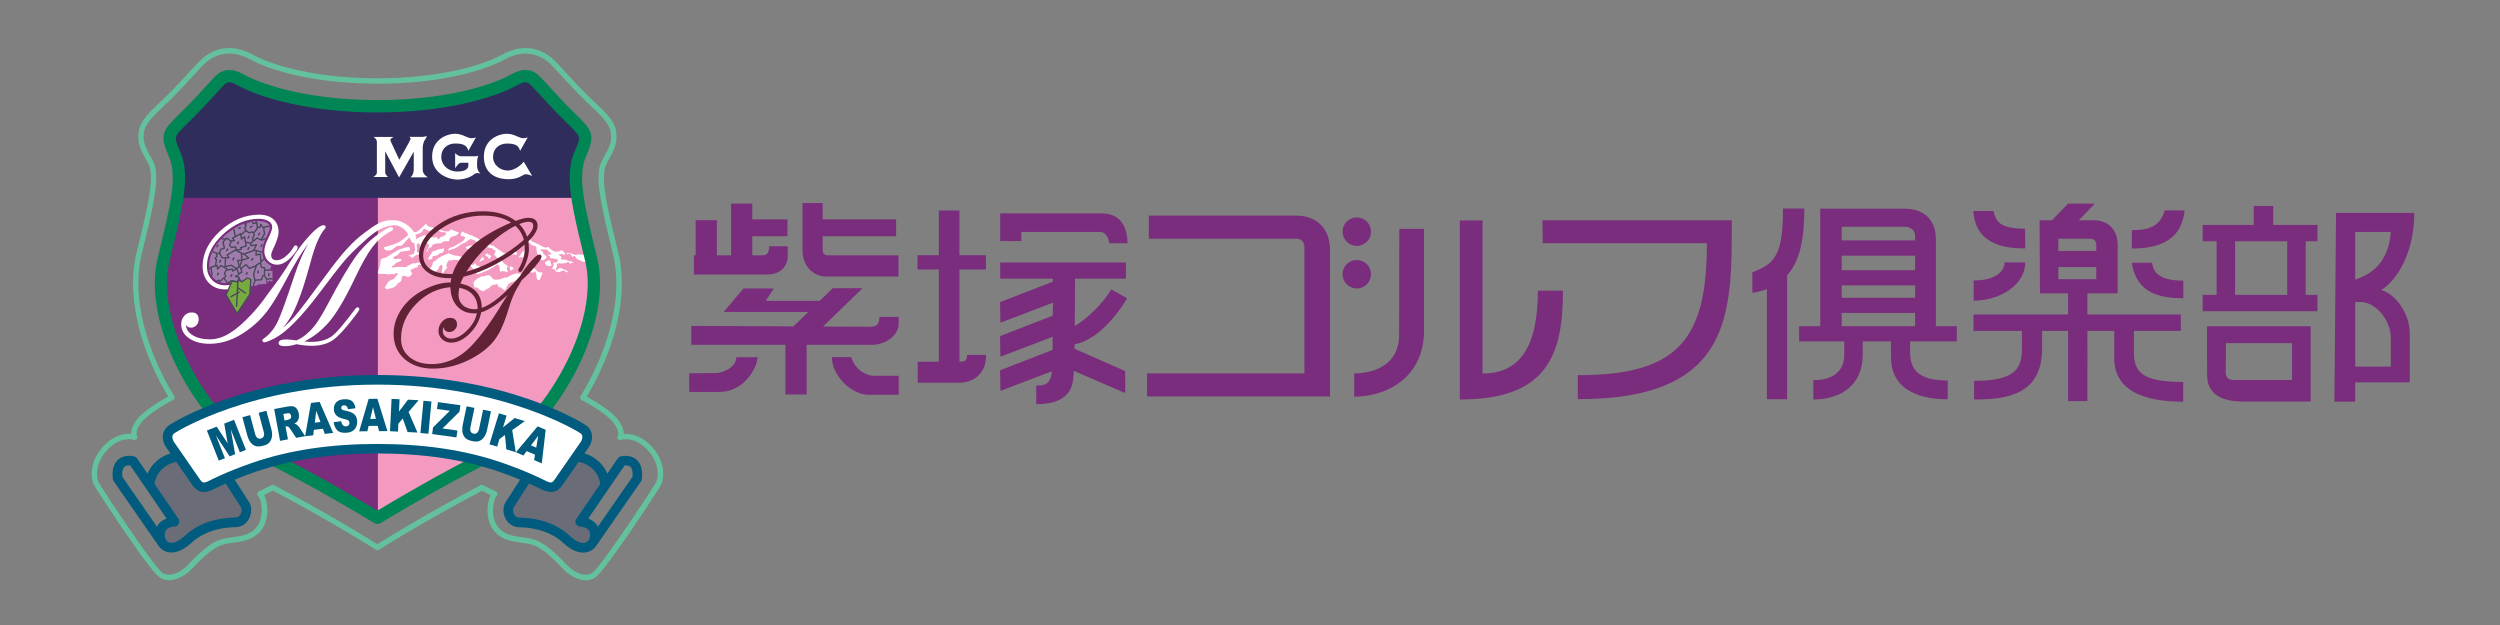 <?xml version="1.0" encoding="utf-8"?>
<!-- Generator: Adobe Illustrator 25.0.0, SVG Export Plug-In . SVG Version: 6.00 Build 0)  -->
<svg version="1.1" id="Layer_1" xmlns="http://www.w3.org/2000/svg" xmlns:xlink="http://www.w3.org/1999/xlink" x="0px" y="0px"
	 viewBox="0 0 600 150" style="enable-background:new 0 0 600 150;" xml:space="preserve">
<rect x="0" y="0" width="600" height="150" fill="#808080" stroke="none"/>
<style type="text/css">
	.st0{fill:#2F2D5B;}
	.st1{fill:#F49AC1;}
	.st2{fill:#FFFFFF;}
	.st3{fill:#7A2C7D;}
	.st4{fill:#63C29D;}
	.st5{fill:#008555;}
	.st6{fill:#6A6D78;}
	.st7{fill:#005B7E;}
	.st8{fill:#FFFFFF;enable-background:new    ;}
	.st9{clip-path:url(#SVGID_2_);}
	.st10{fill:#474859;}
	.st11{clip-path:url(#SVGID_2_);fill:#474859;}
	.st12{fill:#622235;}
	.st13{fill:#78AA42;enable-background:new    ;}
</style>
<path class="st0" d="M90.58,124.28c0,0,13.89-8.55,27.5-15.25c13.82-6.8,27.65-31.15,23.8-46.73c-3.38-13.72-4.87-20.31-2.52-25.56
	c1.86-4.17,1.54-4.61-2.52-8.56c-3.84-3.73-7.02-7.46-8.34-8.78c-1.32-1.32-2.7-1.57-4.94-0.33c-6.14,3.4-18.14,6.43-32.99,6.43
	s-26.84-3.03-32.99-6.43c-2.24-1.24-3.62-0.99-4.94,0.33c-1.32,1.32-4.5,5.04-8.34,8.78c-4.06,3.95-4.39,4.39-2.52,8.56
	c2.35,5.25,0.86,11.84-2.52,25.56c-3.84,15.58,9.98,39.93,23.8,46.73C76.69,115.73,90.58,124.28,90.58,124.28z"/>
<g>
	<path class="st1" d="M141.88,62.3c-1.53-6.23-2.68-10.98-3.25-14.81H90.58v76.79c0,0,13.89-8.55,27.5-15.25
		C131.9,102.23,145.73,77.88,141.88,62.3z"/>
</g>
<g>
	<path class="st2" d="M92.12,59.35c0,0,2.22-0.54,3.37-1.11c1.15-0.58,2.88-2.14,3.21-2.59c0,0,0.91,0.25,1.44-0.08
		c0.54-0.33,2.06-1.85,2.06-1.85s0.41,0.58,0.82,0.7c0.41,0.12,2.1,0.41,2.1,0.41s0.86,0.49,1.23,0.58c0.37,0.08,0.45,0.12,0.7,0.12
		c0.25,0,0.25,0,0.25,0s0.16,0.12,0.49-0.08c0.33-0.21,0.58-0.41,0.58-0.41s0.25,0.29,0.7,0.37c0.45,0.08,0.74,0.37,0.99,0.37
		l0.16,0.08c0,0-0.33,0.25-0.58,0.53c-0.25,0.29-0.37,0.04-0.74,0.29c-0.37,0.25-0.41-0.04-0.78,0.33
		c-0.37,0.37-0.37,0.91-0.37,0.91s-0.78-0.13-1.23,0.04c-0.45,0.16-0.66,0.45-0.66,0.45s-0.58-0.08-1.32,0.08
		c-0.74,0.16-0.7,0.29-0.86,0.45c-0.16,0.16,0.04,0.37,0.04,0.37s-0.33,0-0.58,0.12c-0.25,0.12-0.45,0.33-0.45,0.58
		c0,0.25,0,0.25,0,0.25s-0.21,0.08-0.37,0.21c0,0,0.25-0.78,0.54-1.19c0.29-0.41-0.21-0.86-0.21-0.86s-0.7-0.16-0.94-0.04
		c-0.25,0.12-0.7,0.49-0.74,0.74c-0.04,0.25-0.04,0.25-0.04,0.25s-0.2-0.7-0.29-0.91c-0.08-0.2-0.54,0-0.62,0.33
		c-0.08,0.33,0.12,0.94,0.12,0.94s-0.2,0.37-0.08,0.66c0.12,0.29,0.41,0.29,0.66,0.08c0,0,0,0.41-0.21,0.58
		c-0.2,0.16-0.58,0.12-0.58,0.12s-0.49,0.29-0.74,0.54c-0.25,0.25-0.37,0.2-0.37,0.2s-0.08-0.33-0.37-0.37
		c-0.29-0.04-0.53-0.12-0.53-0.12s0.25-0.04,0.58-0.21c0.33-0.16,0.37-0.25,0.53-0.2c0.17,0.04,0.37-0.17,0.37-0.33
		c0-0.16-0.04-0.25,0.12-0.45c0.16-0.21,0.08-0.58,0.04-0.9c-0.04-0.33-0.12-0.74-0.12-0.74s0.12-0.99,0.78-1.4
		c0.66-0.41,0.74-0.41,0.99-0.49c0.25-0.08,0.62-0.33,0.78-0.29c0.16,0.04,0.33,0.17,0.58,0.29c0.25,0.12,0.66,0.29,1.03,0.29
		c0.37,0,0.66,0.04,0.86-0.04c0.21-0.08,0.45-0.08,0.5,0.17c0.04,0.25,0.2,0.41,0.45,0.21c0.25-0.21,0.12-0.41,0.33-0.45
		c0.2-0.04,0.49-0.04,0.82-0.29c0.33-0.25,0.62-0.49,0.62-0.49s-0.16-0.04-0.25-0.25c-0.08-0.2-0.2-0.16-0.41-0.12
		c-0.2,0.04-0.54,0-0.95-0.21c-0.41-0.2-0.66-0.33-1.07-0.33c-0.41,0-0.86,0.16-1.19,0.16c-0.33,0-0.45,0.12-0.74-0.08
		c-0.29-0.2-0.54-0.37-0.78-0.37c-0.25,0-0.16,0.37-0.54,0.74c-0.37,0.37-0.49,0.37-0.94,0.49c-0.45,0.12-0.66,0.29-1.07,0.33
		c-0.41,0.04-0.37-0.08-0.62,0.16c-0.25,0.25-0.45,0.49-0.78,0.78c-0.33,0.29-0.62,0.7-0.95,1.07c-0.33,0.37-0.54,0.54-0.82,0.54
		s-0.49-0.12-0.99,0.16c-0.49,0.29-0.78,0.74-1.15,0.82c-0.37,0.08-0.62,0.17-1.11,0.12C92.33,60.05,92.08,59.56,92.12,59.35z"/>
	<path class="st2" d="M98.21,59.31c-0.17-0.03-0.37,0.04-0.7,0.04c-0.33,0-0.7,0.16-0.95,0.29c-0.25,0.12-0.45,0.12-0.82,0.25
		c-0.37,0.12-0.74,0.49-1.07,0.66c-0.33,0.17-0.49,0.29-0.74,0.45c-0.25,0.16-0.37,0.25-0.78,0.49c-0.41,0.25-0.54,0.41-0.82,0.41
		c-0.29,0-0.49,0.04-0.7,0.21c-0.21,0.16-0.29,0.29-0.29,0.53c0,0.25,0,0.37-0.12,0.82c-0.12,0.45-0.08,0.66-0.25,1.11
		c-0.17,0.45-0.54,0.95-0.12,1.11c0.41,0.16,1.48-0.04,2.1,0.12c0.62,0.16,0.66-0.04,1.07-0.04c0.41,0,0.41,0.12,0.66,0
		c0.25-0.12,0.41-0.29,0.66-0.21c0.25,0.08,0.12,0.33-0.25,0.7c-0.37,0.37-0.29,0.58-0.58,0.7c-0.29,0.12-0.7,0.25-0.99,0.45
		c-0.29,0.2-0.41,0.29-0.54,0.54c-0.12,0.25-0.25,0.49-0.41,0.7c-0.16,0.21-0.29,0.33-0.12,0.45c0.16,0.12,0.21,0.29,0.45,0.33
		c0.25,0.04,0.41-0.16,0.7-0.2c0.29-0.04,0.53-0.08,0.78-0.21c0.25-0.12,0.29-0.16,0.49-0.29c0.2-0.12,0.37-0.37,0.53-0.62
		c0.17-0.25,0.41-0.25,0.41-0.25s0.08-0.04,0.29-0.25c0.21-0.2,0.21-0.29,0.25-0.49c0.04-0.21,0.04-0.37,0.16-0.62
		c0.12-0.25,0.08-0.45,0.29-0.33c0.21,0.12,0.33,0.08,0.58,0.12c0.24,0.04,0.29,0.16,0.58,0.16c0.29,0,0.45-0.12,0.66-0.33
		c0.2-0.2,0.33-0.37,0.25-0.58c-0.08-0.21-0.16-0.29-0.29-0.45c-0.12-0.16-0.2-0.08,0.12-0.33c0.33-0.25,0.45-0.29,0.62-0.29
		c0.16,0,0.16-0.21,0.37-0.25c0.21-0.04,0.21,0,0.45-0.04c0.25-0.04-0.04-0.37,0.21-0.54c0.25-0.16,0.49-0.08,0.66,0
		c0.16,0.08,0.41-0.21,0.2-0.49c-0.2-0.29-0.41-0.21-0.7-0.12c-0.29,0.08-0.25-0.08-0.45,0.04c-0.21,0.12-0.37,0.2-0.66,0.12
		c-0.29-0.08-0.54,0.08-0.78,0.25c-0.25,0.16-0.37,0.12-0.66,0.29c-0.29,0.17-0.33,0.33-0.49,0.37c-0.16,0.04-0.9,0-1.36-0.04
		c-0.45-0.04-0.82,0-1.11,0.04c-0.29,0.04-0.45,0.16-0.7,0.12c-0.25-0.04-0.33-0.33-0.12-0.37c0.2-0.04,0.29-0.08,0.49-0.33
		c0.21-0.25,0.21-0.33,0.45-0.41c0.25-0.08,0.41-0.25,0.74-0.33c0.33-0.08,0.41-0.21,0.54-0.41c0.12-0.21-0.33-0.12-0.62-0.25
		c-0.29-0.12-0.54,0.12-0.86,0.08c-0.33-0.04-0.33-0.12-0.49-0.29c-0.16-0.16,0.04-0.16,0.33-0.37c0.29-0.21,0.41-0.08,0.58-0.25
		c0.16-0.16,0.33-0.29,0.54-0.58c0.2-0.29,0.25-0.33,0.58-0.33c0.33,0,0.49-0.12,0.74-0.12c0.25,0,0.33,0.04,0.54-0.04
		c0.21-0.08,0.49-0.04,0.62-0.12C98.46,60.05,98.41,59.35,98.21,59.31z"/>
	<path class="st2" d="M102.73,62.27c0,0,0.16-0.29,0.29-0.62c0.12-0.33,0.29-0.49,0.49-0.78c0.21-0.29,0.12-0.41,0.41-0.54
		c0.29-0.12,0.82-0.29,1.23-0.45c0.41-0.17,0.66-0.12,0.95-0.17c0.29-0.04,0.41-0.16,0.45-0.04c0.04,0.12,0.04,0.21-0.04,0.45
		c-0.08,0.24-0.25,0.53-0.45,0.58c-0.2,0.04-0.41,0-0.66,0.2c-0.25,0.2-0.29,0.37-0.49,0.41c-0.21,0.04-0.53,0.04-0.78,0.12
		c-0.25,0.08-0.37,0.12-0.37,0.29c0,0.16,0.12,0.33-0.16,0.45C103.31,62.32,102.73,62.27,102.73,62.27z"/>
	<path class="st2" d="M107.63,60.18c0,0-0.12-0.12,0-0.33c0.12-0.2,0.37-0.41,0.62-0.45c0.25-0.04,0.53-0.16,0.78-0.33
		c0.25-0.16,0.7-0.37,1.11-0.62c0.41-0.25,0.78-0.45,0.99-0.62c0.21-0.16,0.12-0.25,0.37-0.5c0.25-0.25,0.12-0.37-0.12-0.53
		c-0.25-0.17-0.29-0.04-0.54-0.12c-0.25-0.08-0.33-0.08-0.25-0.37c0.08-0.29,0-0.33,0.21-0.54c0.2-0.21,0.2-0.21,0.2-0.21
		s0.41,0.29,0.78,0.41c0.37,0.12,0.54,0.12,0.74,0.29c0.21,0.16,0.54,0.12,0.91,0.33c0.37,0.21,0.7,0.33,0.95,0.45
		c0.25,0.12,0.41,0.25,0.62,0.41c0.2,0.16,1.07,0.7,1.4,0.82c0.33,0.12,0.86,0.33,1.19,0.49c0.33,0.16,0.49,0.2,0.74,0.2
		c0.25,0,0.37,0.25,0.54,0.37c0.16,0.12,0.78,0.53,1.15,0.78c0.37,0.24,0.62,0.45,0.86,0.58c0.25,0.12,0.45,0.2,0.66,0.25
		c0.2,0.04-0.16,0.33-0.37,0.45c-0.21,0.12-0.62,0.29-0.66,0.49c-0.04,0.21-0.08,0.66,0.04,0.82c0.12,0.16,0.29,0.45,0.66,0.7
		c0.37,0.25,0.66,0.41,0.66,0.41s-0.04,0.33-0.2,0.58c-0.16,0.25,0.12,0.29,0.16,0.7c0.04,0.41-0.29,0.2-0.54,0.08
		c-0.25-0.12-0.66-0.12-0.95-0.04c-0.29,0.08-0.45,0-0.41-0.37c0.04-0.37-0.04-0.5-0.04-0.74c0-0.25-0.37-0.49-0.58-0.54
		c-0.21-0.04-0.66,0.54-1.07,0.74c-0.41,0.2-1.07,0.62-1.44,0.74c-0.37,0.12-1.11,0.5-1.36,0.58c-0.25,0.08-0.41,0.21-0.66,0.21
		c-0.25,0-0.49,0-0.45-0.16c0.04-0.16,0.04-0.12-0.08-0.41c-0.12-0.29-0.21-0.41-0.41-0.58c-0.21-0.17-0.49-0.21-0.49-0.21
		s-0.2-0.29-0.33-0.49c-0.12-0.21-0.29-0.62-0.74-0.95c-0.45-0.33-0.7-0.54-1.07-0.54c-0.37,0-1.03,0-1.4,0
		c-0.37,0-0.7-0.12-1.03-0.04c-0.33,0.08-0.33,0.16-0.58,0.08c-0.25-0.08-0.41,0-0.66,0.25c-0.25,0.25-0.17,0.45-0.29,0.66
		c-0.12,0.2-0.21,0.33-0.12,0.49c0.08,0.17,0.25,0.33,0.25,0.33s-0.25,0.24-0.45,0.49c-0.2,0.25-0.25,0.33-0.41,0.54
		c-0.16,0.21,0,0.54,0.08,0.7c0.08,0.16,0.08,0.16,0.08,0.16s-0.49,0-0.58-0.21c-0.08-0.21-0.04-0.45-0.04-0.7
		c0-0.25,0.12-0.78,0.16-1.03c0.04-0.25,0-0.16-0.16-0.41c-0.16-0.25-0.16-0.25-0.16-0.25s-0.49,0.49-0.58,0.7
		c-0.08,0.2-0.08,0.41-0.25,0.53c-0.16,0.12-0.41,0.45-0.58,0.66c-0.17,0.21-0.33,0.33-0.45,0.33c-0.12,0-0.41-0.33-0.62-0.45
		c-0.2-0.12-0.29-0.29-0.29-0.54c0-0.25,0.08-0.37,0.29-0.49c0.21-0.12,0.29-0.58,0.37-0.82c0.08-0.25,0.2-0.7,0.45-0.7
		c0.25,0,0.49-0.29,0.66-0.49c0.16-0.2,0.33-0.2,0.54-0.37c0.21-0.16,0.33-0.21,0.66-0.37c0.33-0.16,0.58-0.29,0.86-0.37
		c0.29-0.08,0.62-0.37,0.82-0.29c0.21,0.08,0.49,0.21,0.74,0.33c0.25,0.12,0.66,0.2,0.99,0.25c0.33,0.04,0.7,0,0.99,0.17
		c0.29,0.16,0.54,0.37,0.78,0.54c0.25,0.16,0.91,0.7,1.15,0.82c0.25,0.12,0.58,0.45,0.74,0.58c0.16,0.12,0.54,0.04,0.54,0.04
		l0.33-0.41c0,0,0.16,0.2,0.21,0.37c0.04,0.16,0.08,0.21,0.33,0.29c0.25,0.08,0.78,0.29,0.99,0.45c0.21,0.16,0.37,0.25,0.7,0.25
		c0.33,0,2.26-0.95,2.67-1.23c0.41-0.29,0.7-0.45,0.7-0.7c0-0.25-0.29-0.66-0.45-0.82c-0.16-0.16-0.37-0.33-0.54-0.54
		c-0.16-0.2-0.12-0.2,0.08-0.33c0.2-0.12,0.04-0.33,0.2-0.54c0.16-0.2,0-0.25-0.16-0.25c-0.16,0-0.29-0.12-0.45-0.29
		c-0.16-0.16-0.29-0.25-0.54-0.29c-0.25-0.04-0.58,0.04-0.78-0.25c-0.2-0.29-0.45-0.37-0.74-0.49c-0.29-0.12-0.58-0.12-1.15,0.04
		c-0.58,0.16-1.03,0.12-1.48,0.58c-0.45,0.45-0.41,0.41-0.78,0.49c-0.37,0.08-0.49,0.08-0.7-0.08c-0.21-0.16-0.54-0.29-0.25-0.49
		c0.29-0.21,0.7-0.33,1.15-0.37c0.45-0.04,0.7-0.12,1.03-0.21c0.33-0.08,0.62-0.29,0.58-0.45c-0.04-0.16-0.41-0.16-0.54-0.41
		c-0.12-0.25-0.29-0.12-0.7-0.33c-0.41-0.21-0.54-0.16-0.82,0c-0.29,0.16-0.49,0.41-0.82,0.62c-0.33,0.21-0.62,0.25-0.86,0.37
		c-0.25,0.12-0.62,0.37-0.91,0.62c-0.29,0.25-0.58,0.29-0.9,0.49c-0.33,0.2-0.37,0.12-0.7,0.2
		C108.08,59.93,107.63,60.18,107.63,60.18z"/>
	<path class="st2" d="M116.39,61.2c0,0,0.16-0.12,0.33-0.29c0.16-0.16,0.16-0.08,0.37,0.08c0.2,0.16,0.41,0.16,0.58,0.29
		c0.16,0.12,0.21,0.25,0.12,0.41c-0.08,0.16-0.29,0.33-0.37,0.45c-0.08,0.12-0.12-0.29-0.33-0.45
		C116.88,61.53,116.39,61.2,116.39,61.2z"/>
	<path class="st2" d="M114.99,62.85c0,0,0.12-0.25,0.37-0.62c0.25-0.37,0.37-0.33,0.41-0.53c0.04-0.21,0.2-0.04,0.25,0.2
		c0.04,0.25,0.21,0.37,0.21,0.37S115.32,62.69,114.99,62.85z"/>
	<path class="st2" d="M122.85,61.04c0,0,0.04,0.12,0.37,0.04c0.33-0.08,0.29,0.04,0.54,0.08c0.25,0.04,0.33-0.08,0.33-0.33
		c0-0.25-0.29-0.29-0.37-0.45C123.63,60.22,123.14,60.88,122.85,61.04z"/>
	<path class="st2" d="M122.36,63.84c0,0-0.04,0.37,0,0.58c0.04,0.21,0.08,0.25,0.12,0.45c0.04,0.21-0.08,0.16,0.2,0
		c0.29-0.16,0.41-0.21,0.54-0.37c0.12-0.16,0.12-0.16,0.12-0.16s-0.21-0.17-0.41-0.21C122.73,64.09,122.36,63.84,122.36,63.84z"/>
	<path class="st2" d="M125.28,65.69c0,0-0.54,0.08-0.87-0.04c-0.33-0.12-0.66,0-0.94,0.08c-0.29,0.08-0.86,0.29-1.19,0.53
		c-0.33,0.25-0.49,0.33-0.78,0.33c-0.29,0-0.78,0.16-1.15,0.33c-0.37,0.16-0.99,0.21-1.36,0.21c-0.37,0-0.74-0.12-0.91-0.45
		c-0.16-0.33-0.58-0.62-0.82-0.66c-0.25-0.04-0.62,0.16-0.99,0.25c-0.37,0.08-0.41,0.12-0.58,0c-0.16-0.12-0.12,0.08-0.29,0.21
		c-0.16,0.12-0.49,0.16-0.86,0.41c-0.37,0.25-0.91,0.74-0.91,1.03c0,0.29,0.08,0.37,0.12,0.54c0.04,0.16,0,0.49,0,0.49
		s0.37,0,0.62,0.04c0.25,0.04,0.33,0.16,0.58,0.41c0.25,0.25,0.49,0.33,0.66,0.37c0.17,0.04,0.37,0.17,0.37,0.17
		s0.08-0.08,0.41-0.29c0.33-0.21,0.41-0.29,0.7-0.41c0.29-0.12,0.25,0,0.54-0.37c0.29-0.37,0.37-0.41,0.54-0.41
		c0.16,0,0.16-0.2,0.45-0.12c0.29,0.08,0.29,0.08,0.29,0.08s-0.08-0.21,0.04-0.29c0.12-0.08,0.41,0.08,0.49,0.25
		c0.08,0.17,0.08,0.41,0.29,0.49c0.21,0.08,0.49,0.12,0.62,0.21c0.12,0.08,0.33,0.33,0.49,0.41c0.16,0.08,0.2,0.25,0.2,0.25
		s0.41-0.29,0.5-0.54c0.08-0.25,0-0.37,0.16-0.49c0.16-0.12,0.25-0.29,0.25-0.45c0-0.17,0.08-0.17,0.29-0.25
		c0.2-0.08,0.29-0.08,0.41-0.21c0.12-0.12,0.16,0,0.41-0.12c0.25-0.12,0.54-0.33,0.78-0.33C124.08,67.33,125.23,66.06,125.28,65.69z
		"/>
	<path class="st2" d="M126.06,59.93c0,0-0.49,0.33-0.82,0.74c-0.33,0.41-0.33,0.54-0.49,0.7c-0.16,0.16-0.29,0.41-0.29,0.41
		s0.2,0.12,0.37,0c0.16-0.12,0.16-0.12,0.16-0.12s0.25,0.12,0.41,0.12c0.16,0,0.7-0.21,0.7-0.21S126.39,59.68,126.06,59.93z"/>
	<path class="st2" d="M127.21,57.26c0,0,0.16,0.25,0.25,0.49c0.08,0.25,0.25,0.17,0.58,0.33c0.33,0.16,0.82,0.37,1.11,0.53
		c0.29,0.17,0.74,0.41,1.11,0.58c0.37,0.16,0.54,0.25,0.82,0.21c0.29-0.04,0.33-0.25,0.58-0.08c0.25,0.16,0.29,0.41,0.66,0.62
		c0.37,0.21,0.82,0.49,1.15,0.49c0.33,0,0.5-0.08,0.78-0.17c0.29-0.08,0.37-0.29,0.62-0.16c0.25,0.12,0.37,0.29,0.53,0.45
		c0.16,0.17,0.21,0.25,0.21,0.45c0,0.2,0,0.2,0,0.2s-0.16,0-0.41-0.12c-0.25-0.12-0.33-0.12-0.58-0.08
		c-0.25,0.04-0.37-0.04-0.49,0.08c-0.12,0.12,0.08,0.21,0.33,0.37c0.24,0.16,0.33,0.2,0.24,0.37c-0.08,0.16-0.16,0.37,0.12,0.45
		c0.29,0.08,0.29,0.12,0.45,0.04c0.17-0.08,0.29-0.08,0.54,0.04c0.25,0.12,0.58,0.29,0.95,0.33c0.37,0.04,0.45,0.16,0.7,0.16
		c0.25,0,0.25,0.12-0.04,0.2c-0.29,0.08-0.45,0.29-0.58,0.25c-0.12-0.04-0.04-0.2-0.25-0.33c-0.21-0.12-0.33-0.16-0.45,0
		c-0.12,0.16-0.37,0.16-0.7,0.21c-0.33,0.04-0.62,0.08-0.87,0.08c-0.25,0-0.33-0.12-0.58-0.04c-0.25,0.08-0.45,0.08-0.37,0.29
		c0.08,0.21,0.12,0.33,0,0.58c-0.12,0.25-0.21,0.25-0.21,0.41c0,0.16,0.04,0.37,0.21,0.37c0.16,0,0.16-0.21,0.37-0.37
		c0.21-0.16,0.62-0.16,0.82-0.12c0.21,0.04,0.37,0.33,0.66,0.37c0.29,0.04,0.41,0.08,0.58,0.25c0.16,0.16,0.49,0.29,0.49,0.29
		s-0.29,0.17-0.58,0c-0.29-0.16-0.45-0.25-0.66-0.33c-0.21-0.08-0.37,0-0.62,0.16c-0.24,0.16-0.58,0.2-0.9,0.16
		c-0.33-0.04-0.33-0.08-0.54-0.37c-0.21-0.29-0.12-0.37-0.41-0.33c-0.29,0.04-0.45-0.2-0.45-0.2s0.25-0.08,0.37-0.37
		c0.12-0.29,0.17-0.33,0.12-0.54c-0.04-0.2-0.16-0.37,0.12-0.45c0.29-0.08,0.62-0.04,0.62-0.04s0.29-0.33,0.29-0.54
		c0-0.21-0.33-0.29-0.58-0.29c-0.25,0-0.45-0.16-0.66-0.16c-0.21,0-0.45,0.12-0.58-0.08c-0.12-0.2,0-0.33-0.29-0.49
		c-0.29-0.16-0.33-0.37-0.33-0.37s0.21,0.12,0.54,0.08c0.33-0.04,0.41-0.08,0.25-0.29c-0.16-0.2-0.21-0.29-0.41-0.33
		c-0.21-0.04-0.16-0.33-0.45-0.49c-0.29-0.16-0.45-0.16-0.74-0.16c-0.29,0-0.41,0-0.66,0c-0.25,0-0.41,0.21-0.17,0.33
		c0.25,0.12,0.37,0.16,0.45,0.37c0.08,0.21,0.08,0.33,0.37,0.54c0.29,0.21,0.49,0.41,0.54,0.62c0.04,0.2-0.12,0.2-0.37,0.45
		c-0.25,0.25-0.29,0.33-0.54,0.29c-0.25-0.04-0.49-0.08-0.7-0.33c-0.21-0.25-0.41-0.66-0.45-0.87c-0.04-0.21-0.16-0.33-0.29-0.9
		c-0.12-0.58-0.08-0.58-0.08-0.82c0-0.25-0.16-0.45-0.49-0.54c-0.33-0.08-0.45,0-0.74-0.25c-0.29-0.25-0.25-0.37-0.49-0.49
		c-0.25-0.12-0.29-0.45-0.29-0.45S126.55,57.09,127.21,57.26z"/>
	<path class="st2" d="M132.06,62.56c0,0-0.37-0.16-0.58-0.04c-0.2,0.12-0.2,0.12-0.45,0.29c-0.25,0.16-0.33,0.45-0.08,0.66
		c0.25,0.21,0.49,0.33,0.7,0.37c0.21,0.04,0.54,0.04,0.66-0.12c0.12-0.16-0.08-0.37-0.16-0.66
		C132.06,62.77,132.06,62.56,132.06,62.56z"/>
	<path class="st2" d="M128.07,64c0,0,0.16,0.49,0.33,0.58c0.16,0.08,0.21,0.08,0.37,0.29c0.16,0.21,0.33,0.41,0.7,0.45
		c0.37,0.04,0.74,0.04,0.7,0.25c-0.04,0.21-0.29,0.82-0.45,1.15c-0.17,0.33-0.08,0.41-0.37,0.49c-0.29,0.08-0.54-0.25-0.58-0.66
		c-0.04-0.41,0.04-0.74-0.16-1.07c-0.21-0.33-0.25-0.5-0.45-0.29c-0.2,0.21-0.12,0.37-0.37,0.25c-0.25-0.13-0.41-0.08-0.62-0.21
		c-0.2-0.12-0.24-0.37-0.2-0.66C127,64.29,128.07,64,128.07,64z"/>
	<path class="st2" d="M136.18,60.67c0,0-0.29,0.33-0.12,0.37c0.16,0.04,0.33-0.16,0.54-0.16c0.2,0,0.49,0.29,0.58,0.49
		c0.08,0.21,0.25,0.41,0.37,0.25c0.12-0.16,0.25-0.33,0.45-0.12c0.2,0.21,0.25,0.33,0.37,0.54c0.12,0.2,0.25,0.16,0.49,0.29
		c0.25,0.12,0.74,0.37,0.95,0.45c0.2,0.08,0.54,0.08,0.82,0.08c0.29,0,0.21-0.62,0.16-0.91c-0.04-0.29-0.04-0.49-0.25-0.66
		c-0.2-0.17-0.45-0.12-0.78-0.17c-0.33-0.04-0.62-0.04-0.91-0.08c-0.29-0.04-0.25,0.12-0.58,0.12c-0.33,0-0.54-0.04-0.86-0.21
		C137.08,60.79,136.18,60.67,136.18,60.67z"/>
</g>
<g>
	<path class="st3" d="M42.62,47.47c-0.57,3.83-1.72,8.58-3.25,14.81c-3.84,15.58,9.98,39.93,23.8,46.73
		c13.61,6.7,27.5,15.25,27.5,15.25V47.47H42.62z"/>
</g>
<g>
	<path class="st4" d="M120.31,13.2c-4.66,2.58-15.24,5.59-29.73,5.59c-14.49,0-25.07-3.01-29.73-5.59
		c-6.43-3.56-10.87-0.62-12.94,1.45c-0.02,0.02-2.15,2.3-2.15,2.3c-1.58,1.73-3.73,4.08-6.12,6.41l-1.19,1.13
		c-2.25,2.12-4.58,4.31-5.08,6.62c-0.13,0.59-0.18,1.16-0.18,1.69c0,2.16,0.93,3.82,1.71,5.22c0.29,0.51,0.56,0.99,0.77,1.46
		c0.38,0.85,0.56,1.91,0.56,3.24c0,3.67-1.34,9.34-3.47,17.97c-0.56,2.26-0.83,4.69-0.83,7.24c0,7.42,2.31,15.87,6.7,24.16
		c0.55,1.03,1.13,2.06,1.73,3.07c-1.58,0.87-5.84,3.33-7.52,5.57c-1.08,1.43-1.37,2.53-1.37,3.3c0,0.04,0.01,0.07,0.01,0.11
		c-1.43-0.12-4.02,0.15-6.6,2.89c-3.49,3.71-3.11,7.62-2.43,9.16c0.27,0.6,3.81,6.05,7.2,11.02c4.73,6.93,7.67,10.77,8.74,11.43
		c2.71,1.68,6.02-0.48,7.39-1.85l0.63-0.65c1.53-1.59,4.37-4.53,6.79-5.34c0.93-0.31,1.92-0.45,2.97-0.59
		c2.18-0.31,4.43-0.62,6.2-2.55c1.3-1.42,1.8-3.41,1.8-5.24c0-1.42-0.3-2.74-0.77-3.62c0.72-0.36,1.72-0.85,2.09-1.04
		c10.79,5.63,20.49,11.55,21.57,12.21c0.01,0,3.19,1.96,3.19,1.96c0.21,0.13,0.48,0.13,0.69,0L94.1,130
		c1.09-0.67,10.79-6.58,21.58-12.21c0.37,0.18,1.37,0.68,2.09,1.04c-0.47,0.88-0.77,2.2-0.77,3.62c0,1.83,0.5,3.82,1.8,5.23
		c1.77,1.93,4.02,2.24,6.2,2.55c1.05,0.14,2.03,0.28,2.97,0.59c2.42,0.8,5.26,3.75,6.79,5.34l0.63,0.65
		c1.37,1.37,4.68,3.53,7.39,1.85c1.07-0.66,4.01-4.51,8.74-11.43c3.4-4.97,6.94-10.42,7.2-11.02c0.69-1.55,1.07-5.45-2.43-9.16
		c-2.59-2.75-5.18-3.01-6.6-2.89c0-0.04,0.01-0.07,0.01-0.11c0-0.77-0.29-1.87-1.37-3.3c-1.68-2.25-5.94-4.71-7.52-5.57
		c0.6-1.01,1.19-2.03,1.73-3.07c4.39-8.29,6.7-16.75,6.7-24.16c0-2.56-0.27-4.99-0.83-7.24c-2.13-8.62-3.47-14.3-3.47-17.97
		c0-1.33,0.18-2.39,0.55-3.24c0.21-0.47,0.48-0.95,0.77-1.46c0.78-1.39,1.71-3.06,1.71-5.22c0-0.53-0.06-1.09-0.18-1.69
		c-0.5-2.31-2.83-4.5-5.08-6.62l-1.19-1.13c-2.39-2.33-4.54-4.69-6.11-6.4c-0.01-0.01-2.16-2.31-2.16-2.31
		C131.18,12.59,126.74,9.64,120.31,13.2z M120.95,14.35c5.68-3.14,9.56-0.58,11.38,1.23c0,0,2.12,2.27,2.12,2.27
		c1.57,1.72,3.74,4.09,6.16,6.45l1.2,1.14c2.01,1.89,4.28,4.03,4.7,5.94c0.11,0.5,0.16,0.97,0.16,1.42c0,1.8-0.78,3.2-1.55,4.56
		c-0.3,0.54-0.58,1.04-0.82,1.57c-0.45,1-0.66,2.24-0.66,3.75c0,3.89,1.36,9.65,3.49,18.31c0.53,2.16,0.8,4.49,0.8,6.94
		c0,7.19-2.26,15.43-6.54,23.54c-0.65,1.22-1.34,2.44-2.06,3.62c-0.07,0.11-0.1,0.23-0.1,0.34c0,0.18,0.08,0.37,0.22,0.5
		c0.09,0.08,0.2,0.12,0.3,0.14c0.87,0.46,5.83,3.17,7.53,5.44c0.9,1.21,1.1,2.03,1.1,2.51c0,0.36-0.11,0.54-0.11,0.54
		c-0.09,0.12-0.13,0.25-0.13,0.39c0,0.13,0.04,0.27,0.12,0.38c0.17,0.24,0.47,0.33,0.75,0.24c0.13-0.04,3.18-1,6.33,2.35
		c3.13,3.33,2.63,6.71,2.18,7.73c-0.52,1.1-13.37,20.59-15.43,21.87c-1.86,1.15-4.47-0.36-5.77-1.66l-0.62-0.63
		c-1.61-1.66-4.6-4.76-7.32-5.67c-1.04-0.35-2.14-0.5-3.2-0.65c-2.04-0.29-3.96-0.55-5.41-2.13c-2.17-2.37-1.5-6.82-0.57-7.76
		c0.15-0.15,0.22-0.36,0.18-0.57c-0.03-0.21-0.17-0.39-0.36-0.49l-3.07-1.52c-0.19-0.09-0.41-0.09-0.6,0.01
		c-10.95,5.7-20.85,11.74-21.95,12.41c-0.01,0-2.02,1.25-2.84,1.75c-0.55-0.33-2.83-1.74-2.83-1.74c-1.1-0.68-11-6.72-21.95-12.42
		c-0.19-0.1-0.41-0.1-0.6-0.01l-3.07,1.52c-0.19,0.1-0.32,0.27-0.36,0.49c-0.03,0.21,0.03,0.42,0.18,0.57
		c0.94,0.94,1.6,5.39-0.57,7.76c-1.45,1.58-3.37,1.85-5.41,2.13c-1.06,0.15-2.16,0.3-3.2,0.65c-2.73,0.91-5.72,4.01-7.32,5.67
		l-0.61,0.63c-1.3,1.3-3.91,2.81-5.77,1.66c-2.06-1.28-14.91-20.76-15.43-21.87c-0.45-1.02-0.95-4.4,2.18-7.73
		c3.15-3.35,6.2-2.39,6.33-2.35c0.27,0.09,0.55-0.02,0.72-0.24c0.09-0.11,0.13-0.26,0.13-0.4c0-0.13-0.04-0.27-0.11-0.38
		c0,0-0.11-0.18-0.11-0.54c0-0.49,0.19-1.31,1.1-2.51c1.7-2.27,6.67-4.98,7.53-5.44c0.11-0.02,0.21-0.06,0.3-0.14
		c0.15-0.13,0.22-0.31,0.22-0.5c0-0.12-0.03-0.24-0.1-0.34c-0.72-1.18-1.42-2.4-2.06-3.62c-4.29-8.1-6.54-16.34-6.54-23.54
		c0-2.45,0.26-4.78,0.8-6.94c2.13-8.66,3.49-14.42,3.49-18.31c0-1.52-0.21-2.75-0.66-3.75c-0.24-0.53-0.52-1.03-0.82-1.57
		c-0.76-1.36-1.55-2.76-1.55-4.56c0-0.45,0.05-0.92,0.16-1.42c0.42-1.91,2.69-4.05,4.7-5.94l1.2-1.14c2.42-2.35,4.59-4.73,6.17-6.46
		c-0.01,0.01,1.06-1.14,1.06-1.14c0.85-0.91,1.12-1.19,1.2-1.37c-0.03,0.09-0.08,0.18-0.15,0.24c1.81-1.81,5.7-4.38,11.38-1.23
		c4.79,2.65,15.62,5.75,30.37,5.75C105.32,20.11,116.15,17.01,120.95,14.35z"/>
</g>
<g>
	<path class="st5" d="M51.61,18.36c-0.47,0.47-1.14,1.21-1.99,2.14c-1.61,1.77-3.83,4.19-6.33,6.62c-4.27,4.15-5.09,5.2-2.84,10.22
		c2.14,4.78,0.74,10.99-2.61,24.6c-1.87,7.58,0.1,17.68,5.41,27.7c5.05,9.54,12.22,17.29,19.18,20.71
		c13.39,6.59,27.24,15.1,27.38,15.18c0.48,0.29,1.08,0.29,1.55,0c0.14-0.08,13.99-8.59,27.38-15.18
		c6.96-3.42,14.13-11.17,19.18-20.71c5.31-10.02,7.28-20.12,5.41-27.7c-3.35-13.61-4.75-19.82-2.61-24.6
		c2.25-5.02,1.42-6.08-2.84-10.22c-2.5-2.43-4.72-4.86-6.33-6.63c-0.85-0.93-1.52-1.66-1.99-2.13c-1.88-1.88-4.01-2.07-6.7-0.58
		c-5.45,3.02-16.79,6.24-32.27,6.24c-15.47,0-26.82-3.23-32.27-6.24C55.62,16.3,53.49,16.48,51.61,18.36z M124.28,20.38
		c1.85-1.03,2.46-0.63,3.17,0.08c0.42,0.43,1.07,1.14,1.9,2.04c1.64,1.8,3.89,4.26,6.45,6.75c1.76,1.72,2.86,2.81,3.1,3.58
		c0.04,0.13,0.06,0.26,0.06,0.42c0,0.56-0.28,1.36-0.96,2.89c-0.88,1.97-1.28,4.04-1.28,6.51c0,4.64,1.42,10.68,3.72,20.01
		c0.41,1.66,0.61,3.47,0.61,5.38c0,6.01-1.99,13.11-5.76,20.23c-4.77,9.01-11.45,16.28-17.87,19.44
		c-11.7,5.76-23.73,12.96-26.85,14.84c-3.11-1.88-15.14-9.08-26.85-14.84c-6.42-3.16-13.1-10.42-17.87-19.44
		c-3.77-7.12-5.76-14.21-5.76-20.23c0-1.91,0.2-3.72,0.61-5.38c2.3-9.33,3.72-15.37,3.72-20.01c0-2.47-0.4-4.54-1.28-6.51
		c-0.68-1.53-0.96-2.34-0.96-2.89c0-0.15,0.02-0.29,0.06-0.42c0.25-0.77,1.34-1.86,3.1-3.58c2.57-2.49,4.81-4.95,6.45-6.75
		c0.82-0.9,1.48-1.61,1.9-2.04c0.71-0.71,1.32-1.11,3.17-0.08c5.78,3.2,17.66,6.61,33.7,6.61
		C106.62,26.99,118.51,23.57,124.28,20.38z"/>
</g>
<path class="st6" d="M58.84,121.18c0.74,1.15,0.17,4.2-2.47,4.2c-2.63,0-7.57,0.66-11.19,4.03c-3.62,3.37-6.01,1.89-6.58,0.25
	c-0.58-1.65-0.25-4.2,3.29-4.44l-6.01-9.13c1.07-6.25,7.16-6.5,7.16-6.5l7.69-0.16C50.74,109.42,58.1,120.03,58.84,121.18z"/>
<path class="st6" d="M122.32,121.18c-0.74,1.15-0.17,4.2,2.47,4.2c2.63,0,7.57,0.66,11.19,4.03c3.62,3.37,6,1.89,6.58,0.25
	c0.58-1.65,0.25-4.2-3.29-4.44l6.01-9.13c-1.07-6.25-7.16-6.5-7.16-6.5l-7.69-0.16C130.42,109.42,123.06,120.03,122.32,121.18z"/>
<g>
	<path class="st2" d="M94.21,53.73c-3.38,0.49-5.06,2.02-8.64,5.36c-1.41,1.31-2.62,2.59-3.65,3.83c-0.98,1.18-2.9,3.66-5.76,7.46
		c-4.23,5.6-7.7,9.09-10.4,10.48c-1.22,0.62-2,0.93-2.34,0.93c-0.08,0-0.12-0.05-0.12-0.15c0.01-0.01,0.16-0.12,0.44-0.33
		c1.36-1.01,2.44-2.37,3.24-4.06c0.75-1.56,2.09-5.26,4.02-11.1c1.65-4.98,3.53-8.54,5.64-10.7c0.08-0.08,0.13-0.15,0.13-0.21
		c-0.18-0.05-0.59,0.24-1.22,0.89c-2.06,2.05-4.48,5.72-7.26,11.03c-1.72,3.26-3.22,5.73-4.51,7.41c-1.29,1.68-2.83,3.16-4.61,4.43
		c-2.93,2.1-5.88,3.15-8.83,3.15c-1.92,0-3.49-0.4-4.7-1.21c-1.21-0.81-1.81-1.85-1.81-3.11c0-0.72,0.21-1.32,0.62-1.81
		c0.42-0.49,0.94-0.74,1.56-0.74c0.9,0,1.35,0.45,1.35,1.33c0,0.46-0.15,0.85-0.44,1.18c-0.29,0.33-0.65,0.49-1.07,0.49
		c-0.69,0-1.03-0.38-1.03-1.13c0-0.28-0.05-0.42-0.17-0.42c-0.22,0-0.34,0.38-0.34,1.14c0,1.13,0.56,2.06,1.69,2.78
		c1.13,0.72,2.58,1.09,4.35,1.09c3.61,0,6.85-2.44,10.32-6.19c1.4-1.51,2.58-2.97,3.55-4.41c0.97-1.43,3.2-3.98,6.09-8.78
		c1.22-2.03,2.59-3.88,4.12-5.54c1.53-1.66,2.62-2.49,3.27-2.49c0.1,0,0.14,0.04,0.14,0.12c-0.01,0.06-0.04,0.11-0.08,0.17
		c-1.29,1.41-2.45,4.07-3.49,7.98c-1.55,5.74-3.01,9.91-4.38,12.53c-1.36,2.54-3.1,4.47-5.23,5.79c-0.05,0.02-0.08,0.04-0.08,0.08
		c0.02,0.01,0.04,0.03,0.08,0.04c0.32,0,1.09-0.44,2.32-1.33c1.49-1.05,2.87-2.31,4.12-3.77c1.26-1.47,3.54-4.46,6.84-9
		c2.33-3.21,4.19-5.55,5.56-7.04c1.37-1.49,2.58-2.62,4.2-3.84c2.63-1.97,4.15-3.02,6.8-2.96c2.36,0.06,4.22,1.98,4.72,3.02
		c0.49,1.04,0.44,1.59,0.11,1.81c-0.33,0.22-0.78-1.33-1.32-2.25C97.47,54.79,95.83,53.49,94.21,53.73z M71.11,59.41
		c0,0.31-0.4,0.9-1.18,1.79c-1.19,1.34-2.34,2.02-3.44,2.02c-0.76,0-1.4-0.28-1.93-0.84c-0.53-0.56-0.79-1.25-0.79-2.06
		c0-0.79,0.28-1.74,0.84-2.84c0.7-1.39,1.05-2.36,1.05-2.93c0-0.71-0.33-1.27-0.99-1.7c-0.66-0.43-1.53-0.65-2.61-0.65
		c-3.08,0-5.97,1.25-8.67,3.73c-2.71,2.49-4.06,5.14-4.06,7.95c0,1.45,0.45,2.64,1.34,3.56c0.89,0.92,2.04,1.38,3.44,1.38
		c1.24,0,2.51-0.35,3.79-1.07c1.28-0.71,2.31-1.63,3.1-2.75c0.06-0.07,0.1-0.1,0.13-0.1c0.11,0,0.17,0.06,0.17,0.19
		c0,0.28-0.44,0.81-1.33,1.6c-1.83,1.64-3.8,2.46-5.93,2.46c-1.5,0-2.71-0.49-3.65-1.45c-0.94-0.97-1.41-2.23-1.41-3.78
		c0-3,1.38-5.76,4.15-8.27c2.77-2.52,5.8-3.78,9.08-3.78c1.35,0,2.41,0.34,3.18,1.02c0.77,0.68,1.15,1.61,1.15,2.8
		c0,0.88-0.44,2.23-1.32,4.04c-0.3,0.64-0.45,1.14-0.45,1.51c0,1.05,0.56,1.57,1.7,1.57c0.68,0,1.43-0.32,2.27-0.97
		c0.84-0.65,1.51-1.44,2.02-2.38c0.07-0.14,0.14-0.21,0.21-0.21C71.05,59.24,71.11,59.3,71.11,59.41z M94,54.96
		c0,0.07-0.19,0.2-0.56,0.39c-1.62,0.86-3.05,2.09-4.28,3.71c-1.23,1.62-2.64,4.09-4.22,7.44c-2.3,4.86-4.34,8.35-6.15,10.48
		c-1.8,2.13-4.35,4.2-7,5.12c1.23,0.19,2.18,0.29,2.84,0.29c2.13,0,3.83-0.45,5.11-1.36c1.28-0.91,3.4-3.49,5.74-6.65
		c0.15-0.19,0.27-0.29,0.35-0.29c0.06,0.01,0.08,0.06,0.08,0.12c0,0.14-0.65,1.03-1.95,2.68c-1.59,2.02-3.32,3.94-4.57,4.68
		c-1.25,0.73-2.79,1.1-4.61,1.1c-1.13,0-2.35-0.13-3.67-0.39c-0.93,0.31-1.87,0.47-2.84,0.47c-0.73,0-1.1-0.15-1.1-0.43
		c0-0.34,0.51-0.52,1.53-0.52c0.57,0,1.31,0.07,2.24,0.21h0.27c1.46-0.52,3.02-1.9,4.04-3.04c1.02-1.14,2.23-3.06,3.66-5.77
		c2.89-5.48,5.18-9.36,6.86-11.64c1.63-2.18,3.59-4.04,5.87-5.59c1.15-0.76,1.89-1.14,2.22-1.14C93.96,54.84,94,54.88,94,54.96z"/>
	<path class="st2" d="M87.51,55.84c-1.52,1.14-2.75,2.26-4.24,3.88c-1.38,1.49-3.26,3.87-5.59,7.07c-3.28,4.5-5.58,7.53-6.82,8.98
		c-0.93,1.08-1.93,2.06-2.99,2.91c0.87-0.97,1.64-2.09,2.32-3.35c1.38-2.63,2.86-6.87,4.4-12.6c1.02-3.84,2.17-6.48,3.41-7.85
		l0.03-0.03l-0.01,0.01l0.17-0.35l-0.02-0.01c0-0.27-0.2-0.45-0.47-0.45c-0.48,0-1.37,0.27-3.51,2.59
		c-1.54,1.67-2.94,3.55-4.16,5.59c-2.06,3.42-3.8,5.71-4.95,7.23l-1.13,1.53c-0.96,1.41-2.14,2.88-3.52,4.37
		c-3.95,4.26-6.97,6.08-10.08,6.08c-1.7,0-3.1-0.35-4.17-1.03c-1.03-0.66-1.52-1.47-1.54-2.48c0.2,0.45,0.6,0.71,1.2,0.71
		c0.51,0,0.96-0.2,1.32-0.6c0.35-0.39,0.52-0.86,0.52-1.4c0-1.07-0.6-1.66-1.68-1.66c-0.72,0-1.33,0.29-1.81,0.85
		c-0.47,0.55-0.7,1.23-0.7,2.02c0,1.38,0.66,2.52,1.96,3.39c1.26,0.84,2.9,1.27,4.88,1.27c3.02,0,6.05-1.08,9.02-3.22
		c1.8-1.28,3.38-2.79,4.68-4.49c1.3-1.69,2.83-4.2,4.54-7.46c2-3.83,3.83-6.81,5.46-8.93c-1.21,2.03-2.33,4.58-3.35,7.66
		c-1.92,5.8-3.27,9.52-4.01,11.06c-0.78,1.65-1.83,2.97-3.13,3.94c0,0-0.6,0.47-0.6,0.47l0.04,0.13c0,0.28,0.19,0.48,0.45,0.48
		c0.26,0,0.79-0.1,2.49-0.97c2.74-1.41,6.28-4.97,10.52-10.58c2.85-3.78,4.78-6.29,5.75-7.45c1.01-1.23,2.23-2.51,3.62-3.8
		c3.65-3.41,5.26-4.81,8.46-5.28l0,0c1.42-0.21,2.96,0.95,3.48,1.83c0.18,0.31,0.36,0.71,0.53,1.09c0.37,0.83,0.56,1.23,0.88,1.33
		c0.13,0.04,0.26,0.02,0.37-0.06c0.53-0.36,0.54-1.11,0-2.23c-0.6-1.26-2.6-3.15-5.01-3.2C91.76,52.75,90.22,53.81,87.51,55.84z
		 M77.15,54.88c-0.03,0.04-0.07,0.08-0.1,0.12c-0.02,0-0.04-0.01-0.07-0.02C77.04,54.94,77.09,54.91,77.15,54.88z M44.69,76.25
		c0.35-0.42,0.78-0.62,1.31-0.62c0.72,0,1.02,0.3,1.02,1c0,0.38-0.12,0.69-0.36,0.96c-0.23,0.26-0.5,0.38-0.83,0.38
		c-0.42,0-0.7-0.14-0.7-0.8c0-0.65-0.31-0.75-0.5-0.75c-0.04,0-0.06,0.01-0.09,0.02C44.6,76.38,44.64,76.31,44.69,76.25z
		 M60.91,75.8c1.4-1.51,2.61-3.01,3.58-4.45l1.11-1.5c0.9-1.18,2.15-2.84,3.64-5.13c-0.41,0.73-0.82,1.5-1.25,2.3
		c-1.7,3.23-3.2,5.71-4.48,7.37c-1.27,1.65-2.79,3.11-4.54,4.36c-1.6,1.15-3.22,1.97-4.84,2.48C56.2,80.29,58.38,78.53,60.91,75.8z
		 M67.26,77.41c0.75-1.57,2.11-5.31,4.04-11.13c1.42-4.28,3.02-7.54,4.78-9.7c-0.76,1.49-1.47,3.47-2.14,5.98
		c-1.53,5.68-3,9.88-4.35,12.46c-1.01,1.9-2.27,3.46-3.73,4.66C66.4,79,66.87,78.24,67.26,77.41z M83.75,60.17
		c1.47-1.59,2.67-2.68,4.15-3.8c2.28-1.71,3.71-2.69,5.75-2.86c-3.19,0.6-4.96,2.23-8.3,5.35c-1.41,1.32-2.65,2.62-3.68,3.87
		c-0.58,0.7-1.52,1.89-2.79,3.55C80.89,63.54,82.52,61.49,83.75,60.17z M98.86,56.71c-0.17-0.38-0.36-0.81-0.56-1.16
		c-0.12-0.22-0.3-0.44-0.51-0.66c0.55,0.49,0.96,1.02,1.14,1.41c0.24,0.51,0.33,0.87,0.33,1.1c0,0.04-0.01,0.07-0.02,0.11
		C99.13,57.3,98.98,56.97,98.86,56.71z"/>
	<path class="st2" d="M52.89,55.39c-2.83,2.57-4.26,5.44-4.26,8.52c0,1.63,0.51,2.98,1.5,4c1,1.03,2.31,1.55,3.89,1.55
		c2.2,0,4.27-0.86,6.15-2.55c1.26-1.13,1.44-1.55,1.44-1.84c0-0.3-0.21-0.52-0.5-0.52c-0.2,0-0.33,0.16-0.38,0.23
		c-0.77,1.09-1.78,1.98-3,2.66c-1.23,0.68-2.44,1.03-3.63,1.03c-1.32,0-2.36-0.42-3.2-1.28c-0.83-0.85-1.24-1.97-1.24-3.33
		c0-2.7,1.33-5.29,3.95-7.7c2.63-2.42,5.47-3.65,8.45-3.65c1.01,0,1.82,0.2,2.43,0.59c0.57,0.37,0.84,0.83,0.84,1.43
		c0,0.35-0.18,1.12-1.01,2.78c-0.58,1.15-0.88,2.15-0.88,2.99c0,0.9,0.3,1.67,0.88,2.29c0.59,0.62,1.32,0.94,2.17,0.94
		c1.2,0,2.44-0.72,3.69-2.13c1.12-1.25,1.26-1.72,1.26-2.01c0-0.29-0.2-0.49-0.49-0.49c-0.2,0-0.37,0.13-0.5,0.39
		c-0.48,0.88-1.13,1.65-1.92,2.27c-0.77,0.6-1.47,0.9-2.07,0.9c-0.95,0-1.37-0.38-1.37-1.25c0-0.32,0.14-0.78,0.42-1.37
		c0.91-1.87,1.35-3.24,1.35-4.18c0-1.28-0.42-2.3-1.26-3.04c-0.83-0.73-1.97-1.1-3.4-1.1C58.84,51.53,55.71,52.83,52.89,55.39z
		 M64.09,60.31c0-0.73,0.27-1.64,0.81-2.7c0.73-1.45,1.09-2.45,1.09-3.08c0-0.09-0.02-0.16-0.03-0.24c0.15,0.4,0.23,0.86,0.23,1.38
		c0,0.83-0.43,2.14-1.28,3.9c-0.33,0.69-0.49,1.23-0.49,1.66c0,0.18,0.02,0.35,0.05,0.5C64.22,61.32,64.09,60.85,64.09,60.31z
		 M70.78,59.41L70.78,59.41L70.78,59.41z"/>
	<path class="st2" d="M91.48,55.7c-2.3,1.56-4.3,3.47-5.95,5.67c-1.69,2.28-4.01,6.21-6.89,11.68c-1.41,2.67-2.62,4.59-3.61,5.7
		c-0.47,0.53-2.14,2.29-3.86,2.93c-0.07,0-0.15,0-0.18,0c-0.92-0.14-1.68-0.21-2.26-0.21c-0.51,0-1.86,0-1.86,0.85
		c0,0.51,0.48,0.76,1.43,0.76c0.96,0,1.92-0.16,2.85-0.47c1.3,0.25,2.53,0.38,3.65,0.38c1.87,0,3.48-0.38,4.77-1.15
		c1.42-0.84,3.32-3.05,4.66-4.76c2.02-2.56,2.02-2.72,2.02-2.88c0-0.22-0.13-0.39-0.33-0.44l-0.04-0.01h-0.04
		c-0.25,0-0.45,0.21-0.61,0.42c-2.64,3.57-4.54,5.78-5.67,6.58c-1.22,0.86-2.87,1.3-4.92,1.3c-0.41,0-0.95-0.04-1.6-0.12
		c2.1-0.98,4.24-2.66,6.01-4.75c1.81-2.14,3.9-5.69,6.19-10.55c1.56-3.3,2.97-5.79,4.18-7.38c1.2-1.57,2.6-2.79,4.17-3.62
		c0.5-0.26,0.74-0.43,0.74-0.69c0-0.26-0.19-0.45-0.45-0.45C93.6,54.51,93.07,54.65,91.48,55.7z M75.52,79.2
		c1.03-1.15,2.28-3.12,3.71-5.83c2.87-5.44,5.17-9.34,6.84-11.6c1.07-1.43,2.3-2.72,3.66-3.88c-0.28,0.31-0.56,0.63-0.82,0.98
		c-1.24,1.63-2.67,4.15-4.25,7.49c-2.27,4.81-4.32,8.31-6.1,10.41c-1.36,1.61-2.95,2.95-4.55,3.91
		C74.71,80.07,75.27,79.47,75.52,79.2z M68.73,82.14c0.35,0,0.8,0.03,1.3,0.09c-0.57,0.12-1.15,0.2-1.74,0.2
		c-0.52,0-0.7-0.08-0.75-0.11C67.59,82.28,67.84,82.14,68.73,82.14z"/>
</g>
<g>
	<path class="st7" d="M148.92,109.54c-0.27,0.07-0.5,0.24-0.66,0.47l-9.96,14.56c-0.13,0.2-0.2,0.42-0.2,0.65
		c0,0.17,0.04,0.34,0.11,0.5c0.18,0.37,0.54,0.62,0.96,0.65c1.07,0.07,1.8,0.39,2.16,0.94c0.2,0.31,0.28,0.68,0.28,1.04
		c0,0.34-0.07,0.66-0.16,0.94c-0.01,0.02-0.03,0.07-0.05,0.11c-0.02,0.02-0.31,0.44-0.31,0.44l0,0c-0.16,0.17-0.38,0.34-0.7,0.42
		c-0.95,0.24-2.25-0.36-3.66-1.67c-4.2-3.92-9.77-4.34-11.98-4.34c-0.62,0-1.06-0.25-1.35-0.78c-0.36-0.67-0.29-1.42-0.15-1.64
		l4.28-6.66l-1.94-1.24l-4.28,6.66c-0.66,1.03-0.64,2.71,0.07,3.99c0.69,1.26,1.92,1.98,3.37,1.98c1.5,0,6.7,0.27,10.4,3.72
		c2.56,2.39,4.56,2.53,5.78,2.23c1.01-0.25,1.84-0.91,2.35-1.79c0.59-0.85,10.55-15.18,10.55-15.18c0.11-0.15,0.17-0.33,0.2-0.52
		c0.05-0.41,0.07-0.8,0.07-1.17c0-1.55-0.45-2.73-1.34-3.51C151.27,108.97,149.16,109.48,148.92,109.54z M151.29,112.05
		c0.42,0.37,0.54,1.06,0.54,1.76c0,0.22-0.02,0.43-0.04,0.64c-0.27,0.39-5.48,7.89-8.31,11.97c-0.07-0.13-0.13-0.26-0.21-0.38
		c-0.36-0.55-1.01-1.19-2.09-1.59c1.53-2.23,8.23-12.04,8.71-12.74C150.28,111.68,150.9,111.69,151.29,112.05z"/>
</g>
<g>
	<path class="st7" d="M138.06,110.73c0.21,0.01,5.18,0.31,6.07,5.54l2.27-0.39c-0.97-5.67-5.82-7.36-8.25-7.46L138.06,110.73z"/>
</g>
<g>
	<path class="st7" d="M28.36,110.31c-0.89,0.78-1.34,1.96-1.34,3.51c0,0.37,0.02,0.76,0.07,1.17c0.02,0.19,0.09,0.36,0.2,0.52
		c0,0,9.95,14.33,10.55,15.18c0.51,0.89,1.34,1.54,2.35,1.79c1.22,0.3,3.22,0.16,5.78-2.23c3.71-3.45,8.9-3.72,10.4-3.72
		c1.46,0,2.69-0.72,3.37-1.98c0.7-1.28,0.73-2.96,0.07-3.99l-4.28-6.66l-1.94,1.24l4.28,6.66c0.14,0.22,0.21,0.98-0.15,1.64
		c-0.29,0.52-0.73,0.78-1.35,0.78c-2.2,0-7.77,0.42-11.98,4.34c-1.41,1.31-2.71,1.91-3.66,1.67c-0.32-0.08-0.54-0.24-0.7-0.42l0,0
		c0,0-0.29-0.42-0.3-0.44c-0.02-0.04-0.04-0.08-0.05-0.11c-0.1-0.27-0.16-0.6-0.16-0.94c0-0.36,0.08-0.73,0.28-1.04
		c0.36-0.55,1.09-0.87,2.16-0.94c0.41-0.03,0.78-0.27,0.96-0.65c0.08-0.16,0.11-0.33,0.11-0.5c0-0.23-0.07-0.45-0.2-0.65L32.89,110
		c-0.16-0.23-0.39-0.39-0.66-0.47C32,109.48,29.89,108.97,28.36,110.31z M29.32,113.8c0-0.69,0.13-1.39,0.54-1.76
		c0.4-0.35,1.01-0.37,1.4-0.34c0.48,0.7,7.18,10.5,8.71,12.74c-1.08,0.4-1.73,1.03-2.09,1.59c-0.08,0.12-0.14,0.25-0.21,0.38
		c-2.83-4.08-8.04-11.58-8.31-11.97C29.35,114.24,29.32,114.03,29.32,113.8z"/>
</g>
<g>
	<path class="st7" d="M34.76,115.89l2.27,0.39c0.89-5.23,5.86-5.53,6.07-5.54l-0.1-2.3C40.57,108.53,35.72,110.21,34.76,115.89z"/>
</g>
<g>
	<path class="st8" d="M90.58,107.69c11.4,0,21.04,1.5,29.64,4.47c6.04,2.08,10.05,4.16,10.05,4.16c2.07,1.1,2.97,0.63,3.84-0.63
		l6.29-9.07c0.61-0.93,1.05-2.74-0.65-3.73c0,0-18.1-11.74-49.17-11.74c-31.07,0-49.17,11.74-49.17,11.74
		c-1.7,0.99-1.26,2.8-0.65,3.73l6.29,9.07c0.88,1.26,1.77,1.74,3.84,0.63c0,0,4-2.08,10.05-4.16
		C69.54,109.19,79.18,107.69,90.58,107.69z"/>
	<path class="st7" d="M40.79,101.92l0.05-0.03c-0.88,0.51-1.46,1.26-1.68,2.17c-0.36,1.51,0.4,2.82,0.64,3.18l0.02,0.02l6.29,9.07
		c1.34,1.94,2.99,2.25,5.33,1c0.03-0.02,4-2.06,9.88-4.09c8.6-2.96,18.17-4.41,29.26-4.41c11.1,0,20.67,1.44,29.27,4.41
		c5.88,2.03,9.85,4.07,9.89,4.09c2.33,1.24,3.98,0.94,5.32-1l6.3-9.08l0.01-0.01c0.24-0.37,0.99-1.68,0.64-3.18
		c-0.22-0.91-0.8-1.66-1.67-2.17l0.05,0.03C139.62,101.44,121.63,90,90.58,90C59.53,90,41.54,101.44,40.79,101.92z M41.37,104.88
		c0-0.1,0.01-0.19,0.03-0.28c0.04-0.18,0.15-0.45,0.59-0.71l0.02-0.01l0.02-0.02c0.18-0.11,18.22-11.55,48.54-11.55
		c30.32,0,48.36,11.44,48.54,11.55l0.02,0.02l0.02,0.01c0.44,0.25,0.55,0.53,0.59,0.71c0.02,0.09,0.03,0.18,0.03,0.28
		c0,0.39-0.16,0.82-0.35,1.11c-0.03,0.05-6.27,9.05-6.27,9.05c-0.52,0.74-0.77,1.12-2.36,0.27c-0.18-0.09-4.16-2.14-10.21-4.23
		c-8.84-3.05-18.66-4.53-30.02-4.53c-11.36,0-21.17,1.48-30.02,4.53c-6.05,2.09-10.04,4.14-10.2,4.23
		c-1.59,0.85-1.85,0.47-2.37-0.27c0,0-6.1-8.79-6.27-9.05C41.53,105.69,41.37,105.27,41.37,104.88z"/>
</g>
<g>
	<path class="st2" d="M114.23,32.97c0,0-0.82,0.35-1.62,0.12c-0.8-0.22-1.89-0.99-3.46-0.99c-1.56,0-5.44,1.14-5.44,5.48
		c0,4.35,4.31,5.52,6,5.52c1.69,0,3.29-0.6,4.01-1.23c0.72-0.64,1.6-0.16,1.6-0.16s-0.78-0.68-0.82-1.83
		c-0.04-1.15,0.12-2.28,0.31-2.55c0,0-0.21,0.18-0.84,0.18c-0.64,0-2.72,0-3.25,0c-0.54,0-1.03-0.29-1.48-0.78v3.68
		c0,0,0.76-1.36,1.42-1.36c0.66,0,1.75,0,1.75,0s0,0.27,0,0.7c0,0.43-0.33,1.42-2.61,1.42c-2.28,0-3.89-1.56-3.89-3.56
		c0-1.99,1.52-3.17,3.33-3.17c1.65,0,2.86,0.31,3.15,1.77L114.23,32.97z"/>
	<path class="st2" d="M116.13,37.58c0-4.35,3.88-5.48,5.44-5.48c1.56,0,2.65,0.76,3.46,0.99c0.8,0.23,1.63-0.12,1.63-0.12
		l-1.85,3.25c-0.29-1.46-1.5-1.77-3.15-1.77c-1.81,0-3.33,1.17-3.33,3.17c0,2.04,1.77,3.31,3.54,3.31c1.77,0,3.42-1.56,3.83-2.12
		l2.04,3.46c0,0-1.21-0.68-1.93-0.37c-0.72,0.31-1.77,1.27-4.44,1.09C118.67,42.8,116.13,41.36,116.13,37.58z"/>
	<path class="st2" d="M89.63,32.86c0,0,0.82,0.47,0.82,1.19c0,0.72,0,6.83,0,7.4c0,0.58-0.86,1.03-0.86,1.03h3.52
		c0,0-0.66-0.58-0.66-1.09c0-0.51,0-5.06,0-5.06l3.33,6.25l3.52-6.19c0,0,0,3.35,0,4.2c0,0.84-0.23,1.52-0.78,1.97h4.18
		c0,0-1.25-0.64-1.25-1.75c0-1.11,0-4.83,0-5.39c0-0.56,0.22-1.42,0.49-1.81c0.27-0.39,0.47-0.66,0.45-0.99c0,0-0.45,0.23-0.95,0.23
		c-0.5,0-2.51,0-2.78,0s-0.35-0.1-0.35-0.1s0.12,0.43,0.25,0.54c0.12,0.1-2.74,5.04-2.74,5.04s-1.93-4.09-2.08-4.48
		c-0.14-0.39,0.04-0.62,0.29-0.7c0.25-0.08,0.33-0.29,0.33-0.29H89.63z"/>
</g>
<g>
	<defs>
		<path id="SVGID_1_" d="M63.93,53.42c-0.71-0.33-4.1-1.23-8.53,1.96c-4.45,3.21-5.37,6.64-5.18,9.06c0.15,1.87,1.89,4.14,5.35,3.37
			c1.31-0.29,2.45,0.22,2.45,0.22l1.77-0.98l0.41,1.7l1.51-0.23l0.1-0.23l2.19-0.17l-0.23-0.89l0.67,0.57l0.06-0.44l0.9,0.27v-2.65
			l-0.68,0.02l0.41-1.21c0,0-1.66-0.65-2.08-2.33c-0.47-1.86,0.4-3.48,0.87-4.56C64.37,55.8,65.56,54.19,63.93,53.42z"/>
	</defs>
	<use xlink:href="#SVGID_1_"  style="overflow:visible;fill:#A07CAC;"/>
	<clipPath id="SVGID_2_">
		<use xlink:href="#SVGID_1_"  style="overflow:visible;"/>
	</clipPath>
	<g class="st9">
		<polygon class="st10" points="49.78,64.22 50.61,64.69 50.77,64.41 49.95,63.93 		"/>
	</g>
	<g class="st9">
		<path class="st10" d="M52.09,63.54l-1.54,0.44c-0.07,0.02-0.12,0.09-0.12,0.16c0,0.01,0,0.02,0,0.03c0,0,0.28,1.59,0.31,1.75
			c-0.09,0.09-0.4,0.38-0.4,0.38l0.23,0.24l0.46-0.44c0.03-0.03,0.05-0.07,0.05-0.12c0-0.01,0-0.02,0-0.03c0,0-0.26-1.43-0.3-1.68
			c0.2-0.06,0.95-0.27,1.21-0.34c0.02,0.24,0.06,0.7,0.06,0.7c0.01,0.07,0.05,0.12,0.11,0.14c0.06,0.02,0.13,0,0.17-0.04
			c0,0,0.6-0.64,0.74-0.79c0.17,0.09,0.97,0.52,1.19,0.64c-0.12,0.22-0.53,0.92-0.53,0.92c-0.01,0.02-0.02,0.05-0.02,0.08
			c0,0.02,0.01,0.05,0.02,0.07c0,0,0.2,0.44,0.27,0.59c-0.15,0.13-1.06,0.93-1.23,1.08c-0.1-0.09-0.23-0.21-0.23-0.21
			c-0.05-0.05-0.13-0.05-0.2-0.02l-0.71,0.44l0.17,0.28c0,0,0.45-0.28,0.6-0.37c0.1,0.09,0.25,0.22,0.25,0.22
			c0.06,0.06,0.15,0.06,0.22,0l1.43-1.26c0.04-0.03,0.06-0.08,0.06-0.12c0-0.02,0-0.05-0.02-0.07c0,0-0.23-0.51-0.29-0.63
			c0.07-0.13,0.57-0.99,0.57-0.99c0.02-0.02,0.02-0.05,0.02-0.08c0-0.01,0-0.03-0.01-0.04c-0.01-0.04-0.04-0.08-0.08-0.1l-1.45-0.78
			c-0.07-0.03-0.15-0.02-0.2,0.03c0,0-0.33,0.35-0.57,0.61c-0.02-0.26-0.04-0.53-0.04-0.53c0-0.05-0.03-0.09-0.07-0.12
			C52.19,63.53,52.14,63.52,52.09,63.54z"/>
	</g>
	<g class="st9">
		<path class="st10" d="M51.82,60.88c0,0,0.06,0.47,0.08,0.6c-0.1,0.09-0.41,0.38-0.41,0.38c-0.03,0.03-0.05,0.07-0.05,0.12
			c0,0,0,0,0,0c0,0.04,0.02,0.08,0.05,0.12c0,0,0.21,0.22,0.29,0.3c-0.02,0.14-0.22,1.37-0.22,1.37l0.33,0.05l0.23-1.45
			c0-0.01,0-0.02,0-0.03c0-0.04-0.02-0.08-0.05-0.11c0,0-0.13-0.13-0.23-0.24c0.14-0.12,0.35-0.33,0.35-0.33
			c0.03-0.03,0.05-0.07,0.05-0.12c0-0.01,0-0.01,0-0.02l-0.09-0.69L51.82,60.88z"/>
	</g>
	<g class="st9">
		<path class="st10" d="M54.31,57.02l-0.9,0.93c-0.03,0.03-0.05,0.07-0.05,0.12c0,0.01,0,0.02,0,0.04c0,0,0.24,1.1,0.29,1.33
			c-0.19,0.07-0.74,0.27-0.74,0.27c-0.05,0.02-0.09,0.05-0.1,0.1c0,0-0.19,0.61-0.24,0.75c-0.12,0.03-0.39,0.1-0.47,0.12
			C52.02,60.64,51,60.19,51,60.19l-0.14,0.3L52.03,61c0.03,0.01,0.07,0.02,0.11,0.01l0.61-0.15c0.06-0.01,0.1-0.05,0.12-0.11
			c0,0,0.2-0.64,0.24-0.76c0.13-0.04,0.8-0.29,0.8-0.29c0.07-0.02,0.11-0.09,0.11-0.16c0-0.01,0-0.02,0-0.04
			c0,0-0.27-1.23-0.31-1.38c0.09-0.1,0.59-0.61,0.73-0.77c0.19,0.14,0.97,0.73,0.97,0.73l0.2-0.26L54.52,57
			C54.46,56.96,54.36,56.96,54.31,57.02z"/>
	</g>
	<g class="st9">
		<polygon class="st10" points="53.06,57.39 54.07,57.58 54.13,57.26 53.12,57.07 		"/>
	</g>
	<g class="st9">
		<path class="st10" d="M57.66,55.95l-1.96,1.09c-0.04,0.02-0.08,0.07-0.08,0.12c0,0.01,0,0.02,0,0.02c0,0.04,0.02,0.08,0.05,0.12
			c0,0,0.15,0.15,0.29,0.3c-0.2,0.04-0.42,0.09-0.42,0.09c-0.05,0.01-0.09,0.04-0.11,0.09l-0.49,1.01
			c-0.01,0.02-0.02,0.05-0.02,0.07c0,0.04,0.01,0.08,0.04,0.11l0.52,0.55c0.04,0.04,0.1,0.06,0.15,0.05c0,0,0.56-0.11,0.8-0.16
			c0.02,0.16,0.03,0.3,0.04,0.4c-0.16,0.1-2.07,1.28-2.07,1.28c-0.04,0.02-0.06,0.06-0.07,0.11c0,0.01,0,0.02,0,0.03
			c0,0.03,0.01,0.06,0.03,0.09c0,0,0.14,0.2,0.27,0.38c-0.39,0-1.1-0.01-1.24-0.01c-0.08-0.15-0.58-1.08-0.58-1.08l-0.29,0.16
			l0.63,1.16c0.03,0.05,0.08,0.09,0.14,0.09l1.66,0.02c0.06,0,0.12-0.03,0.15-0.09c0.01-0.02,0.02-0.05,0.02-0.08
			c0-0.03-0.01-0.07-0.03-0.09c0,0-0.23-0.33-0.36-0.51c0.24-0.15,1.7-1.05,1.89-1.17c0,0.03,0.01,0.09,0.01,0.09l1.32-0.19
			c0.05-0.01,0.09-0.03,0.11-0.07c0.02-0.03,0.02-0.06,0.02-0.09c0-0.02,0-0.03-0.01-0.05c0,0-0.04-0.14-0.08-0.26
			c0.25-0.07,1.15-0.33,1.15-0.33c0.07-0.02,0.12-0.09,0.12-0.16c0-0.01,0-0.02,0-0.03l-0.42-2.23c-0.01-0.06-0.05-0.1-0.1-0.12
			c-0.05-0.02-0.11-0.01-0.16,0.02c0,0-0.29,0.22-0.51,0.38c-0.05-0.33-0.16-1.01-0.16-1.01c-0.01-0.05-0.04-0.1-0.09-0.12
			C57.76,55.92,57.71,55.92,57.66,55.95z M57.62,56.35c0.05,0.31,0.17,1.04,0.17,1.04c0.01,0.06,0.05,0.11,0.1,0.13
			c0.05,0.02,0.11,0.01,0.16-0.02c0,0,0.3-0.23,0.51-0.39c0.07,0.38,0.3,1.6,0.34,1.82c-0.23,0.07-1.17,0.34-1.17,0.34
			c-0.04,0.01-0.08,0.04-0.1,0.08c-0.01,0.02-0.02,0.05-0.02,0.08c0,0.02,0,0.03,0.01,0.05c0,0,0.04,0.12,0.07,0.24
			c-0.22,0.03-0.65,0.09-0.9,0.13c-0.01-0.08-0.07-0.64-0.07-0.64c0-0.04-0.03-0.09-0.07-0.11c-0.04-0.03-0.08-0.04-0.13-0.03
			c0,0-0.74,0.14-0.88,0.17c-0.08-0.08-0.28-0.3-0.38-0.4c0.07-0.15,0.36-0.73,0.41-0.84c0.12-0.03,0.63-0.14,0.63-0.14
			c0.06-0.01,0.11-0.06,0.12-0.11c0-0.02,0.01-0.03,0.01-0.05c0-0.04-0.02-0.08-0.04-0.11c0,0-0.2-0.21-0.35-0.36
			C56.32,57.07,57.32,56.51,57.62,56.35z"/>
	</g>
	<g class="st9">
		<path class="st10" d="M56.45,60.18c0,0,1.16,0.58,1.3,0.65c0.02,0.14,0.13,1.17,0.15,1.41c-0.22,0.03-0.87,0.13-0.87,0.13
			c-0.05,0.01-0.09,0.03-0.11,0.07c-0.02,0.03-0.03,0.06-0.03,0.09c0,0.01,0,0.03,0.01,0.04c0,0,0.3,1.16,0.35,1.35
			c-0.12,0.08-0.4,0.27-0.52,0.35c-0.16-0.1-1.13-0.74-1.13-0.74c-0.04-0.02-0.08-0.03-0.13-0.02c0,0-0.98,0.21-1.29,0.28
			c0.02-0.34,0.1-1.79,0.1-1.79l-0.33-0.02l-0.11,2c0,0.05,0.02,0.1,0.06,0.13c0.04,0.03,0.09,0.04,0.14,0.04
			c0,0,1.32-0.28,1.44-0.31c0.11,0.07,1.16,0.76,1.16,0.76c0.06,0.04,0.13,0.04,0.18,0l0.71-0.48c0.05-0.03,0.07-0.08,0.07-0.14
			c0-0.01,0-0.03,0-0.04c0,0-0.26-1.02-0.34-1.29c0.25-0.04,0.85-0.13,0.85-0.13c0.08-0.01,0.14-0.08,0.14-0.16c0,0,0-0.01,0-0.02
			l-0.18-1.66c-0.01-0.06-0.04-0.11-0.09-0.13l-1.39-0.69L56.45,60.18z"/>
	</g>
	<g class="st9">
		<polygon class="st10" points="55.88,54.69 56.32,56.81 56.64,56.74 56.21,54.63 		"/>
	</g>
	<g class="st9">
		<path class="st10" d="M56.78,64.28c0,0-0.55,0.36-0.8,0.52c-0.03-0.11-0.06-0.22-0.06-0.22c-0.02-0.08-0.1-0.13-0.18-0.12
			l-1.47,0.19l0.04,0.33c0,0,1.09-0.14,1.32-0.17c0.04,0.13,0.08,0.3,0.08,0.3c0.01,0.05,0.05,0.09,0.1,0.11
			c0.05,0.02,0.1,0.01,0.15-0.02c0,0,0.56-0.37,0.81-0.53c0.09,0.28,0.31,0.99,0.37,1.19c-0.2,0.08-0.74,0.29-0.74,0.29
			c-0.06,0.02-0.11,0.09-0.11,0.15c0,0,0,0,0,0c0,0.07,0.05,0.13,0.11,0.15c0,0,0.59,0.19,0.82,0.27c-0.09,0.2-0.25,0.59-0.32,0.74
			c-0.22-0.04-1.4-0.25-1.4-0.25c-0.04-0.01-0.09,0-0.13,0.03c0,0-0.49,0.37-0.67,0.51c-0.16-0.21-0.87-1.15-0.87-1.15l-0.26,0.2
			l0.97,1.28c0.03,0.03,0.06,0.06,0.11,0.06c0.05,0.01,0.09-0.01,0.12-0.03c0,0,0.64-0.49,0.74-0.57c0.13,0.02,1.45,0.25,1.45,0.25
			c0.08,0.01,0.15-0.03,0.18-0.1l0.44-1.03c0.01-0.02,0.01-0.04,0.01-0.07c0-0.02-0.01-0.05-0.02-0.07
			c-0.02-0.04-0.05-0.07-0.1-0.09c0,0-0.28-0.09-0.56-0.18c0.22-0.09,0.45-0.18,0.45-0.18c0.06-0.02,0.11-0.09,0.11-0.15
			c0-0.02,0-0.03-0.01-0.05l-0.48-1.54c-0.02-0.05-0.05-0.09-0.1-0.11C56.87,64.25,56.82,64.25,56.78,64.28z"/>
	</g>
	<g class="st9">
		<polygon class="st10" points="57.69,56.29 57.91,56.53 59.13,55.43 58.91,55.19 		"/>
	</g>
	<g class="st9">
		<path class="st10" d="M60.37,52.88l-1.47,0.51c-0.06,0.02-0.11,0.09-0.11,0.16c0,0,0,0.01,0,0.02c0,0,0.05,0.53,0.07,0.65
			c-0.08,0.08-0.31,0.33-0.31,0.33c-0.03,0.03-0.05,0.07-0.05,0.11c0,0.03,0.01,0.06,0.02,0.08l0.44,0.74
			c0.01,0.02,0.03,0.04,0.05,0.05l0.67,0.49c0.04,0.03,0.1,0.04,0.16,0.02c0,0,0.49-0.18,0.63-0.23c0.09,0.09,0.27,0.25,0.27,0.25
			c0.03,0.03,0.08,0.05,0.13,0.05c0.04,0,0.09-0.02,0.12-0.06l0.9-1.12c0.03-0.03,0.04-0.08,0.04-0.12l-0.11-1.39
			c0-0.05-0.03-0.09-0.07-0.12c-0.04-0.03-0.09-0.04-0.14-0.02c0,0-0.54,0.15-0.73,0.21c-0.09-0.16-0.28-0.53-0.28-0.53
			C60.54,52.89,60.45,52.86,60.37,52.88z M60.35,53.24c0.08,0.16,0.28,0.52,0.28,0.52c0.04,0.07,0.12,0.1,0.19,0.08
			c0,0,0.43-0.13,0.67-0.19c0.02,0.28,0.08,1.03,0.09,1.13c-0.07,0.08-0.58,0.73-0.74,0.93c-0.1-0.09-0.21-0.2-0.21-0.2
			c-0.05-0.04-0.11-0.06-0.17-0.04c0,0-0.51,0.19-0.64,0.24c-0.11-0.08-0.53-0.39-0.57-0.42c-0.03-0.05-0.27-0.46-0.36-0.61
			c0.1-0.11,0.28-0.29,0.28-0.29c0.03-0.03,0.05-0.07,0.05-0.11c0,0,0-0.01,0-0.02c0,0-0.05-0.42-0.06-0.59
			C59.32,53.6,60.15,53.31,60.35,53.24z"/>
	</g>
	<g class="st9">
		<polygon class="st10" points="58.18,53.53 58.86,54.05 59.06,53.78 58.37,53.27 		"/>
	</g>
	<g class="st9">
		<polygon class="st10" points="61.26,52.63 61.33,53.49 61.66,53.46 61.58,52.6 		"/>
	</g>
	<g class="st9">
		<path class="st10" d="M62.54,53.68c-0.06,0.01-0.11,0.05-0.13,0.11c0,0-0.14,0.45-0.19,0.61c-0.16,0-0.49,0-0.49,0v0.33h0.61
			c0.07,0,0.13-0.04,0.16-0.11c0,0,0.06-0.2,0.13-0.4c0.14,0.22,0.3,0.46,0.3,0.46c0.04,0.06,0.1,0.08,0.17,0.07l1.84-0.36
			l-0.06-0.32c0,0-1.54,0.3-1.73,0.33c-0.09-0.14-0.43-0.65-0.43-0.65C62.67,53.69,62.6,53.67,62.54,53.68z"/>
	</g>
	<g class="st9">
		<path class="st10" d="M63.16,54.57l0.04,0.94c0,0.01,0,0.02,0,0.04c0,0,0.11,0.39,0.13,0.49c-0.06,0.11-0.84,1.5-0.84,1.5
			l0.29,0.16l0.88-1.56c0.01-0.03,0.02-0.05,0.02-0.08c0-0.02,0-0.03-0.01-0.04c0,0-0.14-0.5-0.15-0.54c0-0.04-0.04-0.91-0.04-0.91
			L63.16,54.57z"/>
	</g>
	<g class="st9">
		<path class="st10" d="M60.7,56.02c0,0,0.11,0.27,0.14,0.37c-0.06,0.11-0.4,0.81-0.4,0.81c-0.01,0.02-0.02,0.05-0.02,0.07
			c0,0.03,0.01,0.06,0.02,0.08l0.31,0.55c0.02,0.04,0.07,0.07,0.11,0.08c0.05,0.01,0.1,0,0.14-0.04c0,0,0.58-0.51,0.72-0.63
			c0.16,0.08,0.99,0.48,0.99,0.48c0.04,0.02,0.09,0.02,0.13,0.01l1.3-0.49L64.01,57c0,0-1.11,0.42-1.23,0.47
			c-0.11-0.06-1.02-0.5-1.02-0.5c-0.06-0.03-0.13-0.02-0.18,0.02c0,0-0.45,0.39-0.65,0.57c-0.07-0.13-0.13-0.23-0.16-0.3
			c0.06-0.13,0.4-0.8,0.4-0.8c0.01-0.02,0.02-0.05,0.02-0.07c0-0.02,0-0.04-0.01-0.06L61,55.9L60.7,56.02z"/>
	</g>
	<g class="st9">
		
			<rect x="59.44" y="57.55" transform="matrix(0.177 -0.984 0.984 0.177 -8.293 106.584)" class="st10" width="0.33" height="1.4"/>
	</g>
	<g class="st9">
		<path class="st10" d="M60.08,58.29c-0.02,0.03-0.04,0.06-0.04,0.1l-0.02,0.57c0,0.05,0.02,0.1,0.06,0.13
			c0.04,0.03,0.09,0.05,0.14,0.04c0,0,0.67-0.12,1.05-0.19c-0.18,0.35-0.5,0.99-0.55,1.07c-0.11,0.04-2.04,0.72-2.11,0.75
			c-0.07-0.01-0.61-0.07-0.61-0.07l-0.04,0.33l0.65,0.08c0.02,0,0.05,0,0.07-0.01l2.21-0.78c0.04-0.01,0.07-0.04,0.09-0.08
			l0.72-1.43c0.03-0.05,0.02-0.12-0.02-0.17c-0.04-0.05-0.1-0.08-0.16-0.06c0,0-0.88,0.16-1.17,0.21c0-0.14,0.01-0.25,0.01-0.31
			c0.06-0.08,0.57-0.66,0.57-0.66l-0.25-0.22L60.08,58.29z"/>
	</g>
	<g class="st9">
		<path class="st10" d="M58.38,61.04c0,0,0.68,0.58,0.99,0.83c-0.39,0.11-1.27,0.37-1.27,0.37c-0.05,0.01-0.09,0.05-0.11,0.09
			l-0.63,1.54c-0.01,0.02-0.01,0.04-0.01,0.06c0,0.03,0.01,0.05,0.02,0.08c0,0,0.24,0.43,0.26,0.46c0.01,0.03,0.16,0.56,0.22,0.76
			c-0.18,0.08-0.65,0.29-0.65,0.29l0.13,0.3l0.78-0.34c0.06-0.03,0.1-0.09,0.1-0.15c0-0.02,0-0.03-0.01-0.05l-0.27-0.92
			c0-0.01-0.01-0.02-0.01-0.03c0,0-0.17-0.31-0.23-0.41c0.05-0.13,0.52-1.27,0.57-1.4c0.14-0.04,1.49-0.43,1.49-0.43
			c0.06-0.02,0.1-0.07,0.11-0.12c0-0.01,0-0.02,0-0.04c0-0.05-0.02-0.09-0.06-0.13l-1.22-1.03L58.38,61.04z"/>
	</g>
	<g class="st9">
		<path class="st10" d="M58.91,63.38l-1.2,0.99l0.21,0.25c0,0,0.89-0.73,1.08-0.89c0.16,0.18,0.73,0.8,0.73,0.8
			c0.04,0.05,0.12,0.07,0.18,0.04l1.7-0.67l-0.12-0.31c0,0-1.41,0.55-1.59,0.62c-0.13-0.14-0.76-0.83-0.76-0.83
			C59.08,63.33,58.98,63.32,58.91,63.38z"/>
	</g>
	<g class="st9">
		
			<rect x="57.45" y="66.78" transform="matrix(0.822 -0.569 0.569 0.822 -28.016 44.72)" class="st10" width="0.33" height="0.91"/>
	</g>
	<g class="st9">
		<path class="st10" d="M62.4,62.91l-0.92,0.55c-0.03,0.02-0.06,0.05-0.07,0.09l-0.38,1.16c0,0.01-0.33,1.19-0.33,1.19
			c0,0.01-0.01,0.03-0.01,0.04c0,0.01,0,0.03,0,0.04c0,0,0.33,1.22,0.35,1.31c-0.03,0.09-0.5,1.58-0.5,1.58l0.31,0.1
			c0,0,0.48-1.5,0.5-1.58c0.36-0.02,1.45-0.1,1.45-0.1c0.07-0.01,0.13-0.06,0.15-0.12c0,0,0.17-0.68,0.21-0.82
			c0.1-0.04,0.34-0.14,0.34-0.14c0.06-0.02,0.1-0.08,0.1-0.15c0,0,0.06-1.79,0.06-1.8c0-0.08-0.06-0.15-0.14-0.16
			c0,0-0.49-0.06-0.65-0.08c-0.04-0.18-0.24-1.01-0.24-1.01c-0.01-0.05-0.05-0.09-0.1-0.11C62.5,62.88,62.45,62.88,62.4,62.91z
			 M62.38,63.31c0.07,0.28,0.21,0.9,0.21,0.9c0.02,0.07,0.07,0.12,0.14,0.13c0,0,0.42,0.05,0.61,0.08
			c-0.01,0.24-0.04,1.36-0.05,1.54c-0.12,0.05-0.32,0.13-0.32,0.13c-0.05,0.02-0.08,0.06-0.1,0.11c0,0-0.15,0.6-0.2,0.78
			c-0.18,0.01-1.03,0.07-1.34,0.09c-0.07-0.27-0.28-1.05-0.3-1.12c0.02-0.08,0.31-1.14,0.31-1.14c0,0.01,0.28-0.86,0.36-1.1
			C61.78,63.66,62.16,63.44,62.38,63.31z"/>
	</g>
	<g class="st9">
		
			<rect x="61.96" y="59.04" transform="matrix(0.261 -0.965 0.965 0.261 -12.283 104.519)" class="st10" width="0.33" height="2.49"/>
	</g>
	<g class="st9">
		<path class="st10" d="M61.26,61.22c0,0.05,0.02,0.11,0.06,0.14c0.04,0.03,0.1,0.05,0.15,0.03c0,0,0.58-0.16,0.84-0.23
			c0.03,0.32,0.15,1.79,0.15,1.79c0.01,0.06,0.05,0.12,0.11,0.14c0.06,0.02,0.13,0,0.18-0.05l1.03-1.2l-0.25-0.21
			c0,0-0.49,0.57-0.78,0.9c-0.04-0.5-0.14-1.59-0.14-1.59c0-0.05-0.03-0.09-0.07-0.12c-0.04-0.03-0.09-0.04-0.14-0.02
			c0,0-0.52,0.15-0.8,0.22c0.02-0.29,0.07-0.89,0.07-0.89l-0.33-0.03L61.26,61.22z"/>
	</g>
	<g class="st9">
		
			<rect x="63.5" y="64.69" transform="matrix(0.997 -0.076 0.076 0.997 -4.717 5.041)" class="st10" width="1.53" height="0.33"/>
	</g>
	<g class="st9">
		<path class="st10" d="M63.32,66.14l0.59,1.11c0.02,0.04,0.06,0.07,0.1,0.08c0.04,0.01,0.09,0.01,0.13-0.02
			c0,0,0.39-0.23,0.47-0.28c0.1,0.01,1.05,0.13,1.05,0.13l0.04-0.33l-1.1-0.13c-0.04,0-0.07,0-0.1,0.02c0,0-0.22,0.13-0.37,0.22
			c-0.12-0.23-0.51-0.96-0.51-0.96L63.32,66.14z"/>
	</g>
	<path class="st11" d="M56.18,62.24c-0.11,0.21-0.28,0.33-0.38,0.28c-0.1-0.05-0.09-0.27,0.02-0.47c0.11-0.21,0.28-0.34,0.38-0.28
		C56.3,61.82,56.29,62.03,56.18,62.24z"/>
	<path class="st11" d="M55.72,66.21c-0.11,0.21-0.28,0.34-0.38,0.28c-0.1-0.05-0.09-0.26,0.02-0.47c0.11-0.21,0.28-0.33,0.38-0.28
		C55.84,65.79,55.83,66,55.72,66.21z"/>
	<path class="st11" d="M59.4,65.73c-0.11,0.21-0.28,0.34-0.38,0.28c-0.1-0.05-0.09-0.27,0.02-0.47c0.11-0.21,0.28-0.34,0.38-0.28
		C59.52,65.31,59.51,65.52,59.4,65.73z"/>
	<path class="st11" d="M62.16,65.27c-0.01,0.24-0.11,0.43-0.22,0.42c-0.11,0-0.2-0.2-0.19-0.44c0.01-0.24,0.11-0.43,0.22-0.42
		C62.08,64.83,62.17,65.03,62.16,65.27z"/>
	<path class="st11" d="M64.73,65.92c-0.01,0.24-0.11,0.42-0.22,0.42c-0.11,0-0.2-0.2-0.19-0.44c0.01-0.24,0.11-0.43,0.22-0.42
		C64.66,65.48,64.74,65.68,64.73,65.92z"/>
	<path class="st11" d="M60.73,62.34c-0.11,0.21-0.28,0.34-0.38,0.28c-0.1-0.05-0.09-0.27,0.02-0.47c0.11-0.21,0.28-0.33,0.38-0.28
		C60.85,61.92,60.84,62.13,60.73,62.34z"/>
	<path class="st11" d="M59.8,59.75c-0.11,0.21-0.28,0.34-0.38,0.28c-0.1-0.05-0.09-0.27,0.02-0.47c0.11-0.21,0.28-0.33,0.38-0.28
		C59.92,59.33,59.91,59.54,59.8,59.75z"/>
	<path class="st11" d="M62.93,59.04c-0.11,0.21-0.28,0.34-0.38,0.28c-0.1-0.05-0.09-0.27,0.02-0.47c0.11-0.21,0.28-0.33,0.38-0.28
		C63.05,58.62,63.04,58.83,62.93,59.04z"/>
	<path class="st11" d="M62.37,56.24c-0.11,0.21-0.28,0.34-0.38,0.28c-0.1-0.05-0.09-0.27,0.02-0.47c0.11-0.21,0.28-0.34,0.38-0.28
		C62.49,55.82,62.48,56.03,62.37,56.24z"/>
	<path class="st11" d="M59.82,57.02c-0.11,0.21-0.28,0.33-0.38,0.28c-0.1-0.05-0.09-0.27,0.02-0.47c0.11-0.21,0.28-0.34,0.38-0.28
		C59.94,56.6,59.93,56.81,59.82,57.02z"/>
	<path class="st11" d="M57.3,58.39c-0.11,0.21-0.28,0.34-0.38,0.28c-0.1-0.05-0.09-0.27,0.02-0.47c0.11-0.21,0.28-0.33,0.38-0.28
		C57.42,57.97,57.41,58.18,57.3,58.39z"/>
	<path class="st11" d="M54.69,60.07c-0.11,0.21-0.28,0.34-0.38,0.28c-0.1-0.05-0.09-0.27,0.02-0.47c0.11-0.21,0.28-0.33,0.38-0.28
		C54.81,59.65,54.8,59.86,54.69,60.07z"/>
	<path class="st11" d="M52.99,62.8c-0.11,0.21-0.28,0.33-0.38,0.28c-0.1-0.05-0.09-0.27,0.02-0.47c0.11-0.21,0.28-0.34,0.38-0.28
		C53.11,62.37,53.11,62.59,52.99,62.8z"/>
	<path class="st11" d="M52.5,65.85c-0.11,0.21-0.28,0.34-0.38,0.28c-0.1-0.05-0.09-0.27,0.02-0.47c0.11-0.21,0.28-0.34,0.38-0.28
		C52.62,65.43,52.61,65.64,52.5,65.85z"/>
	<path class="st11" d="M52.36,59.14c-0.11,0.21-0.28,0.33-0.38,0.28c-0.1-0.05-0.09-0.27,0.02-0.47c0.11-0.21,0.28-0.34,0.38-0.28
		C52.49,58.72,52.48,58.93,52.36,59.14z"/>
	<path class="st11" d="M57.48,54.92c-0.24,0-0.43-0.09-0.43-0.2c0-0.11,0.19-0.2,0.43-0.21c0.24,0,0.43,0.09,0.43,0.2
		C57.91,54.82,57.72,54.91,57.48,54.92z"/>
	<path class="st11" d="M60.39,54.6c-0.2,0.12-0.42,0.15-0.47,0.05c-0.06-0.1,0.06-0.27,0.26-0.4c0.2-0.12,0.41-0.14,0.47-0.05
		C60.71,54.3,60.59,54.48,60.39,54.6z"/>
</g>
<g>
	<path class="st12" d="M129.62,61.54c0,0.33-0.51,1.1-1.54,2.31c-1.03,1.21-2.06,2.26-3.1,3.14c-0.94,1.5-1.63,2.75-2.06,3.73
		c-0.44,0.98-0.98,2.54-1.63,4.66c-0.81,2.59-1.8,4.64-2.98,6.16c-1.19,1.52-2.85,2.87-4.99,4.06c-3.07,1.7-6.21,2.55-9.42,2.55
		c-2.72,0-4.92-0.74-6.6-2.21c-1.68-1.48-2.52-3.42-2.52-5.82c0-2.04,0.63-3.98,1.9-5.82c1.27-1.84,3-3.33,5.21-4.46
		c2.2-1.13,4.24-1.7,6.12-1.7c0.16,0,0.3,0.01,0.42,0.04c0-0.33,0.09-0.92,0.28-1.77c-0.24,0.03-0.52,0.04-0.85,0.04
		c-2.13,0-3.82-0.47-5.09-1.41c-1.26-0.94-1.89-2.18-1.89-3.74c0-2.69,1.53-5.07,4.58-7.16c3.05-2.08,6.56-3.12,10.53-3.12
		c3.15,0,5.72,0.78,7.71,2.34c1.39-0.51,2.41-0.77,3.07-0.77c1.28,0,1.92,0.53,1.92,1.58c0,0.98-0.75,2.19-2.24,3.64
		c0.11,0.73,0.16,1.33,0.16,1.82c0,1.42-0.42,2.95-1.25,4.57c-0.25,0.49-0.43,0.73-0.54,0.73c-0.07,0-0.11-0.04-0.12-0.12
		c0.01-0.07,0.04-0.13,0.08-0.2c0.98-1.61,1.47-3.29,1.47-5.06c0-0.54-0.02-1.04-0.08-1.5c-2.21,1.94-4.67,3.63-7.39,5.08
		c-2.72,1.44-5.3,2.44-7.76,3c-0.42,0.7-0.75,1.42-0.97,2.16c3.49,0.59,5.23,2.48,5.23,5.67v0.39c2.63-0.71,5.86-3.32,9.7-7.82
		c0.86-1.35,1.74-2.53,2.64-3.56c0.9-1.03,1.51-1.54,1.84-1.54C129.54,61.42,129.59,61.46,129.62,61.54z M124.29,67.8
		c-3.55,3.94-6.58,6.25-9.08,6.92c-0.27,1.81-1.12,3.46-2.55,4.95c-1.43,1.49-2.88,2.23-4.35,2.23c-0.78,0-1.43-0.24-1.95-0.71
		c-0.52-0.47-0.78-1.06-0.78-1.76c0-0.72,0.25-1.38,0.74-1.96c0.5-0.58,1.05-0.87,1.66-0.87c0.92,0,1.39,0.42,1.39,1.27
		c0,0.38-0.15,0.73-0.46,1.03c-0.3,0.3-0.64,0.45-1.01,0.45c-0.7,0-1.05-0.31-1.05-0.93c0-0.09,0.03-0.24,0.08-0.43
		c0.03-0.11,0.04-0.2,0.04-0.3c0-0.08-0.04-0.12-0.12-0.12c-0.2,0-0.4,0.22-0.59,0.64c-0.2,0.43-0.3,0.83-0.3,1.22
		c0,0.62,0.22,1.13,0.67,1.54s1.01,0.61,1.69,0.61c1.35,0,2.73-0.74,4.15-2.2c1.42-1.47,2.22-3,2.41-4.59
		c-0.29,0.05-0.63,0.08-1.01,0.08c-1.69,0-3.03-0.57-4-1.7c-0.98-1.13-1.47-2.67-1.47-4.62c-3.33,0.21-6.24,1.59-8.73,4.14
		c-2.49,2.55-3.74,5.41-3.74,8.6c0,1.91,0.71,3.45,2.13,4.64c1.42,1.18,3.28,1.78,5.58,1.78c3.12,0,5.95-1.1,8.51-3.3
		c2.55-2.2,5.51-6.1,8.88-11.71C122.05,70.97,123.14,69.33,124.29,67.8z M123.31,53.48c-1.76-1.38-4.18-2.07-7.26-2.07
		c-3.71,0-7.12,1.03-10.2,3.08c-3.09,2.05-4.63,4.31-4.63,6.77c0,1.52,0.61,2.7,1.82,3.55c1.22,0.85,2.91,1.28,5.08,1.28h0.69
		C110.37,61.04,115.2,56.83,123.31,53.48z M114.95,74.45c0.09-1.56-0.3-2.85-1.17-3.87c-0.87-1.02-2.13-1.66-3.77-1.94
		c-0.2,0.67-0.3,1.34-0.3,2.01c0,1.17,0.38,2.1,1.14,2.81c0.76,0.71,1.76,1.06,3,1.06C114.24,74.53,114.6,74.5,114.95,74.45z
		 M126.09,57.7c-0.34-1.57-1.13-2.87-2.36-3.9c-2.37,1.17-4.72,2.88-7.06,5.12c-2.34,2.24-4.16,4.52-5.45,6.84
		c2.35-0.55,4.88-1.56,7.58-3.02C121.51,61.28,123.94,59.6,126.09,57.7z M128.31,54.21c0-0.87-0.5-1.31-1.51-1.31
		c-0.77,0-1.68,0.26-2.76,0.78c1.14,0.98,1.91,2.23,2.32,3.76C127.66,56.18,128.31,55.11,128.31,54.21z"/>
	<path class="st12" d="M105.27,53.87c-3.13,2.14-4.72,4.64-4.72,7.43c0,1.66,0.68,3.01,2.03,4c1.32,0.98,3.09,1.47,5.28,1.47
		c0,0,0.22-0.01,0.45-0.02c-0.09,0.43-0.15,0.79-0.18,1.06c-0.04,0-0.11-0.01-0.11-0.01c-1.92,0-4.03,0.58-6.27,1.74
		c-2.24,1.15-4.03,2.69-5.32,4.56c-1.3,1.89-1.96,3.91-1.96,6.01c0,2.49,0.89,4.53,2.63,6.06c1.73,1.52,4.03,2.3,6.82,2.3
		c3.25,0,6.48-0.87,9.58-2.59c2.17-1.2,3.88-2.6,5.09-4.14c1.2-1.54,2.22-3.65,3.04-6.26c0.64-2.11,1.19-3.67,1.61-4.63
		c0.42-0.96,1.1-2.19,2.02-3.66c1.04-0.89,2.08-1.94,3.09-3.13c1.42-1.68,1.62-2.21,1.62-2.52v-0.06l-0.02-0.05
		c-0.07-0.21-0.25-0.34-0.47-0.34c-0.32,0-0.82,0.2-2.09,1.66c-0.9,1.03-1.79,2.24-2.65,3.58c-3.57,4.19-6.63,6.72-9.11,7.56
		c-0.02-3.19-1.76-5.14-5.12-5.83c0.2-0.56,0.44-1.12,0.76-1.65c2.43-0.56,5.02-1.57,7.69-2.99c2.53-1.35,4.86-2.94,6.95-4.71
		c0.02,0.27,0.03,0.55,0.03,0.85c0,1.7-0.48,3.34-1.42,4.89l-0.16,0.39l0.03,0.03c0.04,0.24,0.21,0.4,0.44,0.4
		c0.27,0,0.48-0.23,0.83-0.91c0.85-1.66,1.28-3.25,1.28-4.72c0-0.46-0.05-1.04-0.14-1.7c1.49-1.48,2.22-2.71,2.22-3.76
		c0-0.87-0.39-1.91-2.25-1.91c-0.68,0-1.68,0.25-3.02,0.74c-2.03-1.52-4.63-2.3-7.77-2.3C111.96,50.69,108.36,51.76,105.27,53.87z
		 M102.96,64.78c-1.18-0.88-1.76-2.01-1.76-3.47c0-2.56,1.49-4.88,4.44-6.88c2.99-2.03,6.46-3.07,10.34-3.07
		c3.06,0,5.58,0.76,7.51,2.27l0.14,0.11l0.17-0.06c1.34-0.5,2.34-0.75,2.96-0.75c1.41,0,1.59,0.67,1.59,1.25
		c0,0.87-0.71,2-2.09,3.35c-0.14,0.12-0.32,0.28-0.32,0.28c-2.18,1.91-4.64,3.61-7.32,5.03c-2.68,1.43-5.26,2.42-7.68,2.97
		l-0.14,0.03l-0.07,0.12c-0.44,0.71-0.77,1.47-1,2.24l-0.11,0.36l0.37,0.06c3.34,0.57,4.96,2.31,4.96,5.34v0.82l0.41-0.11
		c2.33-0.63,5.14-2.73,8.36-6.23c-0.46,0.81-0.84,1.53-1.11,2.14c-0.44,0.99-0.99,2.57-1.64,4.7c-0.79,2.53-1.78,4.57-2.93,6.05
		c-1.15,1.48-2.79,2.81-4.89,3.97c-3,1.67-6.12,2.51-9.26,2.51c-2.63,0-4.78-0.72-6.39-2.13c-1.6-1.41-2.41-3.28-2.41-5.57
		c0-1.97,0.62-3.86,1.85-5.64c1.23-1.79,2.94-3.25,5.08-4.35c2.14-1.1,4.15-1.66,5.96-1.66l0.71,0.07l0.04-0.36
		c0-0.21,0.05-0.68,0.27-1.7l0.09-0.42l-0.45,0.02l-0.82,0.04C105.8,66.11,104.16,65.66,102.96,64.78z M127.87,63.18
		c0.62-0.71,1.01-1.06,1.25-1.24c-0.18,0.3-0.54,0.82-1.28,1.7c-0.58,0.68-1.17,1.3-1.76,1.89
		C126.66,64.68,127.26,63.88,127.87,63.18z"/>
	<path class="st12" d="M115.12,74.41c0,0-0.16,0.04-0.19,0.05c-0.04,0.01-0.12,0.02-0.12,0.02c-0.27,0.05-0.59,0.07-0.95,0.07
		c-1.61,0-2.83-0.52-3.75-1.59c-0.92-1.07-1.39-2.55-1.39-4.4v-0.35l-0.35,0.02c-3.4,0.22-6.41,1.64-8.95,4.24
		c-2.54,2.6-3.83,5.57-3.83,8.83c0,2,0.76,3.65,2.25,4.89c1.47,1.23,3.42,1.85,5.79,1.85c3.19,0,6.12-1.14,8.72-3.38
		c2.57-2.21,5.58-6.18,8.95-11.79c1.02-1.72,2.11-3.36,3.25-4.88l-0.51-0.42C120.54,71.46,117.54,73.75,115.12,74.41z M98.26,85.68
		c-1.35-1.13-2.01-2.56-2.01-4.39c0-3.08,1.23-5.9,3.64-8.37c2.34-2.39,5.1-3.73,8.2-4c0.06,1.84,0.56,3.35,1.52,4.47
		c1.04,1.21,2.47,1.82,4.25,1.82c0.21,0,0.41-0.01,0.59-0.02c-0.26,1.36-0.99,2.7-2.23,3.97c-1.35,1.4-2.67,2.1-3.92,2.1
		c-0.6,0-1.07-0.17-1.47-0.53c-0.38-0.35-0.56-0.77-0.56-1.3l0,0c0-0.31,0.09-0.64,0.24-0.99c0.01,0.79,0.51,1.24,1.38,1.24
		c0.46,0,0.88-0.18,1.24-0.55c0.37-0.36,0.55-0.79,0.55-1.26c0-1.03-0.61-1.59-1.72-1.59c-0.71,0-1.35,0.33-1.91,0.98
		c-0.55,0.64-0.82,1.37-0.82,2.17c0,0.79,0.3,1.47,0.89,2c0.58,0.53,1.31,0.8,2.17,0.8c1.55,0,3.1-0.78,4.59-2.33
		c1.42-1.47,2.28-3.13,2.59-4.93c1.84-0.55,3.97-1.95,6.35-4.18c-0.37,0.58-0.74,1.15-1.1,1.75c-3.33,5.54-6.3,9.46-8.81,11.62
		c-2.48,2.14-5.27,3.22-8.29,3.22C101.41,87.38,99.61,86.81,98.26,85.68z M107.97,76.94c0.93,0,1.06,0.47,1.06,0.94
		c0,0.29-0.12,0.56-0.36,0.8c-0.24,0.24-0.5,0.36-0.78,0.36c-0.6,0-0.72-0.24-0.72-0.6c0-0.03,0.01-0.12,0.07-0.35
		c0,0,0.05-0.38,0.05-0.38c0-0.2-0.11-0.35-0.28-0.42C107.31,77.06,107.63,76.94,107.97,76.94z"/>
	<path class="st12" d="M105.68,54.21c-3.17,2.11-4.78,4.48-4.78,7.05c0,1.62,0.66,2.91,1.96,3.82c1.27,0.89,3.04,1.34,5.27,1.34
		h0.94l0.07-0.23c1.51-4.93,6.32-9.1,14.3-12.4l0.52-0.22l-0.45-0.35c-1.81-1.42-4.32-2.14-7.46-2.14
		C112.29,51.08,108.8,52.14,105.68,54.21z M103.24,64.55c-1.13-0.79-1.68-1.87-1.68-3.28c0-2.34,1.51-4.52,4.48-6.5
		c3.02-2,6.39-3.02,10.02-3.02c2.73,0,4.93,0.56,6.59,1.67c-7.72,3.29-12.45,7.44-14.06,12.35c-0.2,0-0.46,0-0.46,0
		C106.04,65.76,104.39,65.35,103.24,64.55z"/>
	<path class="st12" d="M109.7,68.55c-0.21,0.7-0.31,1.4-0.31,2.1c0,1.26,0.42,2.28,1.24,3.06c0.82,0.76,1.9,1.15,3.23,1.15
		c0.4,0,0.79-0.03,1.14-0.08l0.26-0.04l0.02-0.27c0.1-1.64-0.32-3.02-1.25-4.1c-0.92-1.07-2.25-1.76-3.96-2.05l-0.29-0.05
		L109.7,68.55z M111.08,73.23c-0.7-0.65-1.04-1.49-1.04-2.57l0,0c0-0.54,0.08-1.08,0.22-1.61c1.4,0.29,2.51,0.87,3.27,1.76
		c0.73,0.86,1.1,1.94,1.1,3.22c0,0.04,0,0.08,0,0.13c-0.25,0.03-0.5,0.06-0.77,0.06C112.69,74.2,111.78,73.88,111.08,73.23z"/>
	<path class="st12" d="M123.58,53.5c-2.38,1.18-4.79,2.92-7.14,5.17c-2.35,2.25-4.21,4.58-5.51,6.92l-0.36,0.65l0.73-0.17
		c2.37-0.56,4.95-1.59,7.67-3.05c2.71-1.46,5.18-3.17,7.35-5.08l0.15-0.13l-0.04-0.19c-0.36-1.63-1.19-3.01-2.47-4.08l-0.16-0.14
		L123.58,53.5z M116.9,59.15c2.24-2.14,4.52-3.8,6.78-4.95c1.02,0.91,1.71,2.04,2.04,3.38c-2.09,1.82-4.46,3.46-7.07,4.86
		c-2.36,1.28-4.61,2.19-6.71,2.77C113.18,63.17,114.83,61.13,116.9,59.15z"/>
	<path class="st12" d="M123.91,53.38l-0.45,0.22l0.38,0.33c1.08,0.93,1.83,2.14,2.22,3.59l0.14,0.54l0.4-0.39
		c1.37-1.33,2.04-2.46,2.04-3.46c0-0.61-0.24-1.64-1.84-1.64C125.99,52.58,125.02,52.85,123.91,53.38z M126.8,53.23
		c1.04,0,1.18,0.5,1.18,0.98c0,0.71-0.52,1.59-1.48,2.6c-0.4-1.18-1.03-2.19-1.88-3.03C125.46,53.43,126.2,53.23,126.8,53.23z"/>
</g>
<g>
	<path class="st7" d="M49.65,103.32l2.35-0.93l2.65,4.04l-0.84-4.76l2.35-0.93l2.86,7.23l-1.46,0.58l-2.18-5.51l1.05,5.96
		l-1.32,0.52l-3.31-5.06l2.18,5.51l-1.47,0.58L49.65,103.32z"/>
	<path class="st7" d="M62.08,99.08l1.85-0.5l1.21,4.47c0.12,0.44,0.18,0.88,0.17,1.3c0,0.42-0.08,0.82-0.24,1.18
		c-0.16,0.36-0.35,0.63-0.58,0.82c-0.32,0.27-0.73,0.47-1.23,0.6c-0.29,0.08-0.62,0.14-0.98,0.18c-0.36,0.04-0.68,0.02-0.95-0.07
		c-0.27-0.09-0.54-0.25-0.81-0.48c-0.27-0.23-0.48-0.48-0.63-0.76c-0.24-0.45-0.41-0.85-0.51-1.22l-1.21-4.47l1.85-0.5l1.23,4.58
		c0.11,0.41,0.29,0.7,0.53,0.89c0.25,0.18,0.53,0.23,0.85,0.14c0.32-0.09,0.54-0.27,0.66-0.54c0.12-0.27,0.13-0.62,0.01-1.04
		L62.08,99.08z"/>
	<path class="st7" d="M67.22,105.81l-1.42-7.64l3.15-0.59c0.58-0.11,1.04-0.13,1.37-0.06c0.33,0.07,0.62,0.25,0.88,0.56
		c0.25,0.3,0.42,0.7,0.51,1.18c0.08,0.43,0.07,0.8-0.01,1.14c-0.09,0.33-0.24,0.62-0.46,0.86c-0.14,0.15-0.34,0.29-0.61,0.42
		c0.24,0.05,0.42,0.12,0.54,0.19c0.08,0.05,0.21,0.16,0.38,0.34c0.17,0.18,0.29,0.32,0.35,0.43l1.33,2.04l-2.14,0.4l-1.45-2.15
		c-0.18-0.28-0.33-0.45-0.45-0.53c-0.16-0.09-0.32-0.12-0.49-0.09l-0.17,0.03l0.58,3.1L67.22,105.81z M68.28,100.92l0.8-0.15
		c0.09-0.02,0.25-0.08,0.48-0.2c0.12-0.05,0.21-0.15,0.26-0.3c0.06-0.14,0.07-0.3,0.04-0.46c-0.04-0.25-0.14-0.43-0.29-0.54
		c-0.15-0.11-0.4-0.13-0.74-0.07l-0.83,0.16L68.28,100.92z"/>
	<path class="st7" d="M77.51,102.9l-2.18,0.26l-0.15,1.31l-1.95,0.23l1.4-7.99l2.08-0.25l3.24,7.44l-2,0.24L77.51,102.9z
		 M76.91,101.28l-1.01-2.69l-0.35,2.85L76.91,101.28z"/>
	<path class="st7" d="M80.08,101.33l1.81-0.25c0.06,0.37,0.16,0.65,0.29,0.83c0.22,0.3,0.51,0.44,0.88,0.42
		c0.27-0.02,0.48-0.11,0.62-0.28c0.14-0.17,0.2-0.36,0.19-0.57c-0.01-0.2-0.09-0.38-0.24-0.53c-0.15-0.15-0.49-0.28-1.01-0.39
		c-0.86-0.18-1.48-0.46-1.86-0.83c-0.39-0.37-0.6-0.86-0.64-1.47c-0.02-0.4,0.04-0.78,0.21-1.15c0.16-0.36,0.42-0.66,0.78-0.89
		c0.36-0.23,0.86-0.36,1.51-0.4c0.79-0.05,1.41,0.1,1.85,0.44c0.44,0.34,0.72,0.92,0.85,1.72l-1.8,0.24
		c-0.07-0.35-0.19-0.59-0.35-0.74c-0.16-0.15-0.38-0.22-0.65-0.2c-0.22,0.01-0.39,0.08-0.49,0.21c-0.11,0.12-0.15,0.27-0.14,0.44
		c0.01,0.12,0.06,0.23,0.16,0.33c0.1,0.1,0.32,0.18,0.66,0.25c0.85,0.18,1.47,0.37,1.84,0.58c0.38,0.21,0.66,0.48,0.85,0.81
		c0.19,0.33,0.29,0.71,0.32,1.13c0.03,0.5-0.05,0.96-0.24,1.4c-0.2,0.43-0.48,0.77-0.87,1.01c-0.38,0.24-0.87,0.38-1.47,0.42
		c-1.05,0.07-1.8-0.14-2.24-0.63C80.45,102.74,80.18,102.11,80.08,101.33z"/>
	<path class="st7" d="M90.65,102.2l-2.19,0.02l-0.29,1.28l-1.97,0.02l2.28-7.79l2.1-0.02l2.4,7.75l-2.01,0.02L90.65,102.2z
		 M90.23,100.53l-0.71-2.79l-0.66,2.8L90.23,100.53z"/>
	<path class="st7" d="M93.98,95.73l1.92,0.09l-0.14,2.94l2.16-2.84l2.55,0.12l-2.41,2.82l2.13,4.95l-2.37-0.12l-1.16-3.26
		l-1.05,1.25l-0.09,1.9l-1.92-0.09L93.98,95.73z"/>
	<path class="st7" d="M101.63,96.18l1.92,0.18l-0.73,7.74l-1.92-0.18L101.63,96.18z"/>
	<path class="st7" d="M105.1,96.51l5.39,0.75l-0.21,1.54l-4.08,4.03l3.58,0.5l-0.23,1.65l-5.84-0.81l0.22-1.6l4.03-3.98l-3.08-0.43
		L105.1,96.51z"/>
	<path class="st7" d="M115.95,98.33l1.88,0.39l-0.95,4.54c-0.09,0.45-0.24,0.86-0.44,1.24c-0.2,0.38-0.45,0.69-0.75,0.94
		c-0.3,0.25-0.6,0.41-0.88,0.47c-0.4,0.09-0.86,0.09-1.37-0.02c-0.3-0.06-0.61-0.16-0.95-0.28c-0.34-0.12-0.61-0.29-0.81-0.49
		c-0.2-0.2-0.37-0.47-0.51-0.79c-0.14-0.32-0.21-0.65-0.22-0.96c-0.02-0.51,0.02-0.95,0.09-1.32l0.95-4.54l1.88,0.39l-0.97,4.64
		c-0.09,0.42-0.06,0.76,0.07,1.03c0.13,0.27,0.37,0.44,0.69,0.51c0.32,0.07,0.6,0,0.83-0.19c0.23-0.19,0.39-0.5,0.48-0.92
		L115.95,98.33z"/>
	<path class="st7" d="M119.74,99.19l1.84,0.56l-0.85,2.81l2.78-2.23l2.44,0.74l-3.02,2.15l0.86,5.32l-2.27-0.69l-0.33-3.44
		l-1.33,0.96l-0.55,1.82l-1.84-0.56L119.74,99.19z"/>
	<path class="st7" d="M128.41,109.13l-2.01-0.87l-0.78,1.06l-1.8-0.78l5.22-6.22l1.92,0.83l-0.93,8.07l-1.85-0.8L128.41,109.13z
		 M128.7,107.43l0.47-2.84l-1.73,2.3L128.7,107.43z"/>
</g>
<g>
	<polygon class="st13" points="60.2,67.05 59.99,70.58 56.91,75.27 54.27,70.75 55.72,67.46 57.02,67.66 57.4,67.21 58.06,67.62 
		59.38,66.72 	"/>
	<path class="st10" d="M59.28,66.58c0,0-1.07,0.74-1.23,0.85c-0.14-0.09-0.57-0.36-0.57-0.36c-0.07-0.04-0.16-0.03-0.21,0.03
		c0,0-0.24,0.28-0.32,0.38c-0.16-0.02-1.21-0.19-1.21-0.19c-0.07-0.01-0.15,0.03-0.18,0.1l-1.44,3.29c-0.02,0.05-0.02,0.1,0.01,0.15
		l2.63,4.53c0.03,0.05,0.08,0.08,0.14,0.08c0.06,0,0.11-0.03,0.14-0.07l3.08-4.69c0.02-0.02,0.02-0.05,0.03-0.08l0.2-3.54
		c0-0.07-0.04-0.13-0.1-0.16l-0.82-0.33C59.39,66.55,59.33,66.55,59.28,66.58z M58.15,67.76c0,0,1.12-0.77,1.24-0.86
		c0.11,0.05,0.49,0.19,0.63,0.25c-0.01,0.22-0.19,3.29-0.2,3.38c-0.05,0.07-2.65,4.03-2.92,4.43c-0.24-0.41-2.38-4.09-2.46-4.22
		c0.06-0.14,1.26-2.89,1.36-3.1c0.2,0.03,1.18,0.18,1.18,0.18c0.06,0.01,0.11-0.01,0.15-0.05c0,0,0.19-0.22,0.29-0.34
		c0.16,0.1,0.54,0.33,0.54,0.33C58.03,67.8,58.1,67.8,58.15,67.76z"/>
</g>
<g>
	<path class="st10" d="M56.92,67.55l-0.3,5.95c0,0.09,0.07,0.17,0.16,0.17c0.09,0,0.17-0.07,0.17-0.16l0.29-5.95
		c0-0.09-0.07-0.17-0.16-0.17C57,67.39,56.92,67.46,56.92,67.55z"/>
</g>
<g>
	<path class="st10" d="M57.32,69.95l-1.97,1.11c-0.08,0.04-0.11,0.14-0.06,0.22c0.05,0.08,0.14,0.11,0.23,0.06l1.97-1.11
		c0.08-0.04,0.11-0.15,0.06-0.22C57.5,69.93,57.4,69.9,57.32,69.95z"/>
</g>
<g>
	<path class="st10" d="M56.9,68.96c-0.05,0.07-0.03,0.18,0.04,0.23l1.85,1.28c0.07,0.05,0.18,0.03,0.23-0.04
		c0.05-0.07,0.03-0.18-0.04-0.23l-1.85-1.28C57.05,68.87,56.95,68.89,56.9,68.96z"/>
</g>
<path class="st3" d="M184.59,59.11c0,1.24-0.19,2.17-1.74,2.17h-2.3v-4.59h8.44v-4.04h-8.44v-3.78h-5.09v12.41h-3.41v-8.44h-5.09
	v8.44h-0.43v4.6h17.63c3.41,0,4.9-2.24,4.9-4.41v-2.36H184.59z"/>
<path class="st3" d="M198.74,61.28c-0.81,0-1.3-0.43-1.3-1.18v-3.41h17.63v-4.04h-17.63v-3.91h-4.84V60.1
	c0,3.91,2.73,6.27,5.71,6.27h17.32v-5.09H198.74z"/>
<path class="st3" d="M211.03,76.06c0,1.06-0.06,2.36-2.11,2.36l-11.4-0.05l9.48-9.2h-7.14l-3.13,3.04h-12.94l1.92-2.98h-7.26
	l-4.77,5.63h20.33l-3.59,3.47l-24.51-0.11v4.53h22.59v11.92h5.09V82.76h15.77c2.79,0,6.33-1.99,6.33-5.15v-1.55H211.03z"/>
<path class="st3" d="M165.41,89.59v4.47h7.26c5.52,0,8.46-4.98,9-7.33l0.18-0.99h-5.14c0,2.42-3.23,3.79-4.9,3.79L165.41,89.59z"/>
<path class="st3" d="M215.68,90.19h-6.07c-1.39,0-4.3-1.15-5.32-4.48h-4.65c0,4.35,4.63,9.05,8.87,9.05h7.18V90.19z"/>
<path class="st3" d="M232.11,85.19c0,0.52-0.09,1.59-1.29,1.59l-0.56,0V64.69h6.36v-3.44h-6.36V50.51h-4.94v10.74h-5.11v3.44h5.11
	V86.8l-5.07,0.02v5.03h10.14c1.89,0,6.27-1.08,6.27-6.66H232.11z"/>
<path class="st3" d="M240.05,51.2v6.66h5.07v-2.19h19.04c0.99,0,2.02,1.38,2.02,2.71h4.42c0-2.92-0.99-7.17-6.27-7.17H240.05z"/>
<path class="st3" d="M257.88,82.66c4.42-0.9,8.88-4.92,12.64-11.05l-3.82-2.15c-1.89,3.32-6.03,7.25-8.76,8.79
	c0.05-4.16,0.07-8.53,0.08-11.37h12.2v-3.87h-30.17v3.87h12.63c0,0.19,0,0.42,0,0.71l-12.67,4.92l0.09,4.94l12.59-4.8
	c0,0.98,0,2.03-0.01,3.1l-12.67,4.92l0.09,4.94l12.55-4.79c-0.01,1.1-0.02,2.17-0.03,3.15l-12.6,4.9l0.09,4.94l12.36-4.71
	c-0.29,3.67-2.58,3.42-3.77,3.42V97c9.19,0,8.86-5.52,9.02-7.99c0,0,0,0,0,0l12.33,5.33v-5.28l-12.18-5.36
	C257.87,83.36,257.88,83.01,257.88,82.66z"/>
<path class="st3" d="M275.72,51.75h35.45c3.91,0,8.04,2.23,8.04,8.38v35.02h-43.92v-5.54h37.77V59.27c0-1.03-0.64-1.98-1.93-1.98
	h-35.41V51.75z"/>
<path class="st3" d="M329.04,55.6c0,1.89-1.52,3.42-3.41,3.42s-3.42-1.53-3.42-3.42c0-1.88,1.53-3.42,3.42-3.42
	S329.04,53.72,329.04,55.6z"/>
<path class="st3" d="M329.04,65.81c0,1.89-1.52,3.42-3.41,3.42s-3.42-1.53-3.42-3.42c0-1.89,1.53-3.42,3.42-3.42
	S329.04,63.92,329.04,65.81z"/>
<path class="st3" d="M335.83,54.93h5.93v24.54c0,10.44-8.17,15.73-16.76,15.73v-5.59c4.9,0,10.79-2.15,10.79-9.15L335.83,54.93z"/>
<path class="st3" d="M350.36,52.91h5.45v36.74c8.51,0,13.28-5.8,13.28-19.89h6.02c0,15.55-3.83,26.12-24.75,26.12V52.91z"/>
<path class="st3" d="M370.17,52.87h45.46c0,22.39,0.3,42.93-36.95,42.93v-5.76c24.1,0,30.98-8.55,30.98-31.67h-39.4L370.17,52.87z"
	/>
<path class="st3" d="M433.03,50.04h-5.11c0,11.13-1.89,13.23-7.35,15.3v4.94c1.29-0.2,2.44-0.51,3.48-0.9V95.8h4.86V66.08
	C432.42,62.13,433.03,56.08,433.03,50.04z"/>
<path class="st3" d="M469.64,81.94v-3.65h-5.03v-20.9c0-4-2.23-7.31-7.56-7.31h-20.19v28.21h-5.07v3.65h10.83v3.24
	c0,2.71-1.38,6.06-7.43,6.06v4.64c6.79,0,11.86-3.57,11.86-10.79v-3.16h6.79v3.76c0,8.68,8.17,10.14,13.62,10.14v-4.51
	c-7.39,0-9.03-2.92-9.03-6.83v-2.56H469.64z M459.63,64.84h-17.62v-3.48h17.62V64.84z M459.63,68.49v2.97h-17.62v-2.97H459.63z
	 M457.05,54.42c1.64,0,2.58,0.9,2.58,2.23v1.05h-17.62v-3.29H457.05z M442.01,75.11h17.62v3.18h-17.62V75.11z"/>
<path class="st3" d="M486.05,59.62c-5.24,0-11.9-1.03-12.46-8.98h4.86c0.56,2.49,1.46,4.25,7.56,4.25L486.05,59.62z"/>
<path class="st3" d="M481.11,62.97c0,1.63-1.5,4.34-7.43,4.34v4.85c6.23,0,12.38-3.74,12.38-9.19H481.11z"/>
<path class="st3" d="M511.66,55.23c4.38,0,6.79-1.03,7.87-4.73h4.77c-0.48,4.04-2.32,9.15-12.68,9.15L511.66,55.23z"/>
<path class="st3" d="M511.62,63.06h4.9c0.22,2.28,1.72,4.3,7.48,4.3v4.21C518.63,71.56,512.74,70.57,511.62,63.06z"/>
<path class="st3" d="M512.14,84.45v-5.03h11.26v-3.95h-22.43V70.4h7.26V58.63c0-2.66-1.59-5.76-5.67-5.76h-3.65l3.86-4h-6.44
	l-3.86,4h-2.97l0.09,17.53h6.75v5.07h-22.69v3.95h11.6v4.9c-0.13,4.47-2.15,7.09-11.47,7.09v4.47c7.91,0,16.33-1.16,16.33-12.25
	v-4.21h6.23v16.84h4.64V79.43h6.44v6.92c0.22,7.18,6.71,10.06,16.55,10.06v-4.73C513.94,91.67,512.14,89.22,512.14,84.45z M494,57.3
	h7.82c0.9,0,1.29,0.82,1.29,1.5v1.42H494V57.3z M494,64.09h9.11v2.92H494V64.09z"/>
<path class="st3" d="M556.18,57.9v-3.91h-10.61v-4.55h-4.68v4.55h-12.25v3.91h3.35v12.87h-3.35v3.91h27.54v-3.91h-2.81V57.9H556.18z
	 M548.94,70.77h-12.52V57.9h12.52V70.77z"/>
<path class="st3" d="M529.67,78.31l0.04,11.73c0,4.73,3.78,6.32,8.47,6.32h16.37V78.31H529.67z M550.08,91.2h-14.22
	c-1.08,0-1.68-0.82-1.68-1.76l0.05-7.09h15.86V91.2z"/>
<path class="st3" d="M571.52,69.59c3.3-2.02,7.91-8.34,7.91-18.48h-18.78l-0.39,45.29h4.99v-4.64h13.1V80.2
	C578.35,75.13,574.96,70.66,571.52,69.59z M573.8,55.66c-0.56,7.12-4.26,10.01-8.55,11.45V55.66H573.8z M573.8,87.98h-8.55V72.47
	h1.2c4.04,0,7.35,4.77,7.35,8.55V87.98z"/>
</svg>
